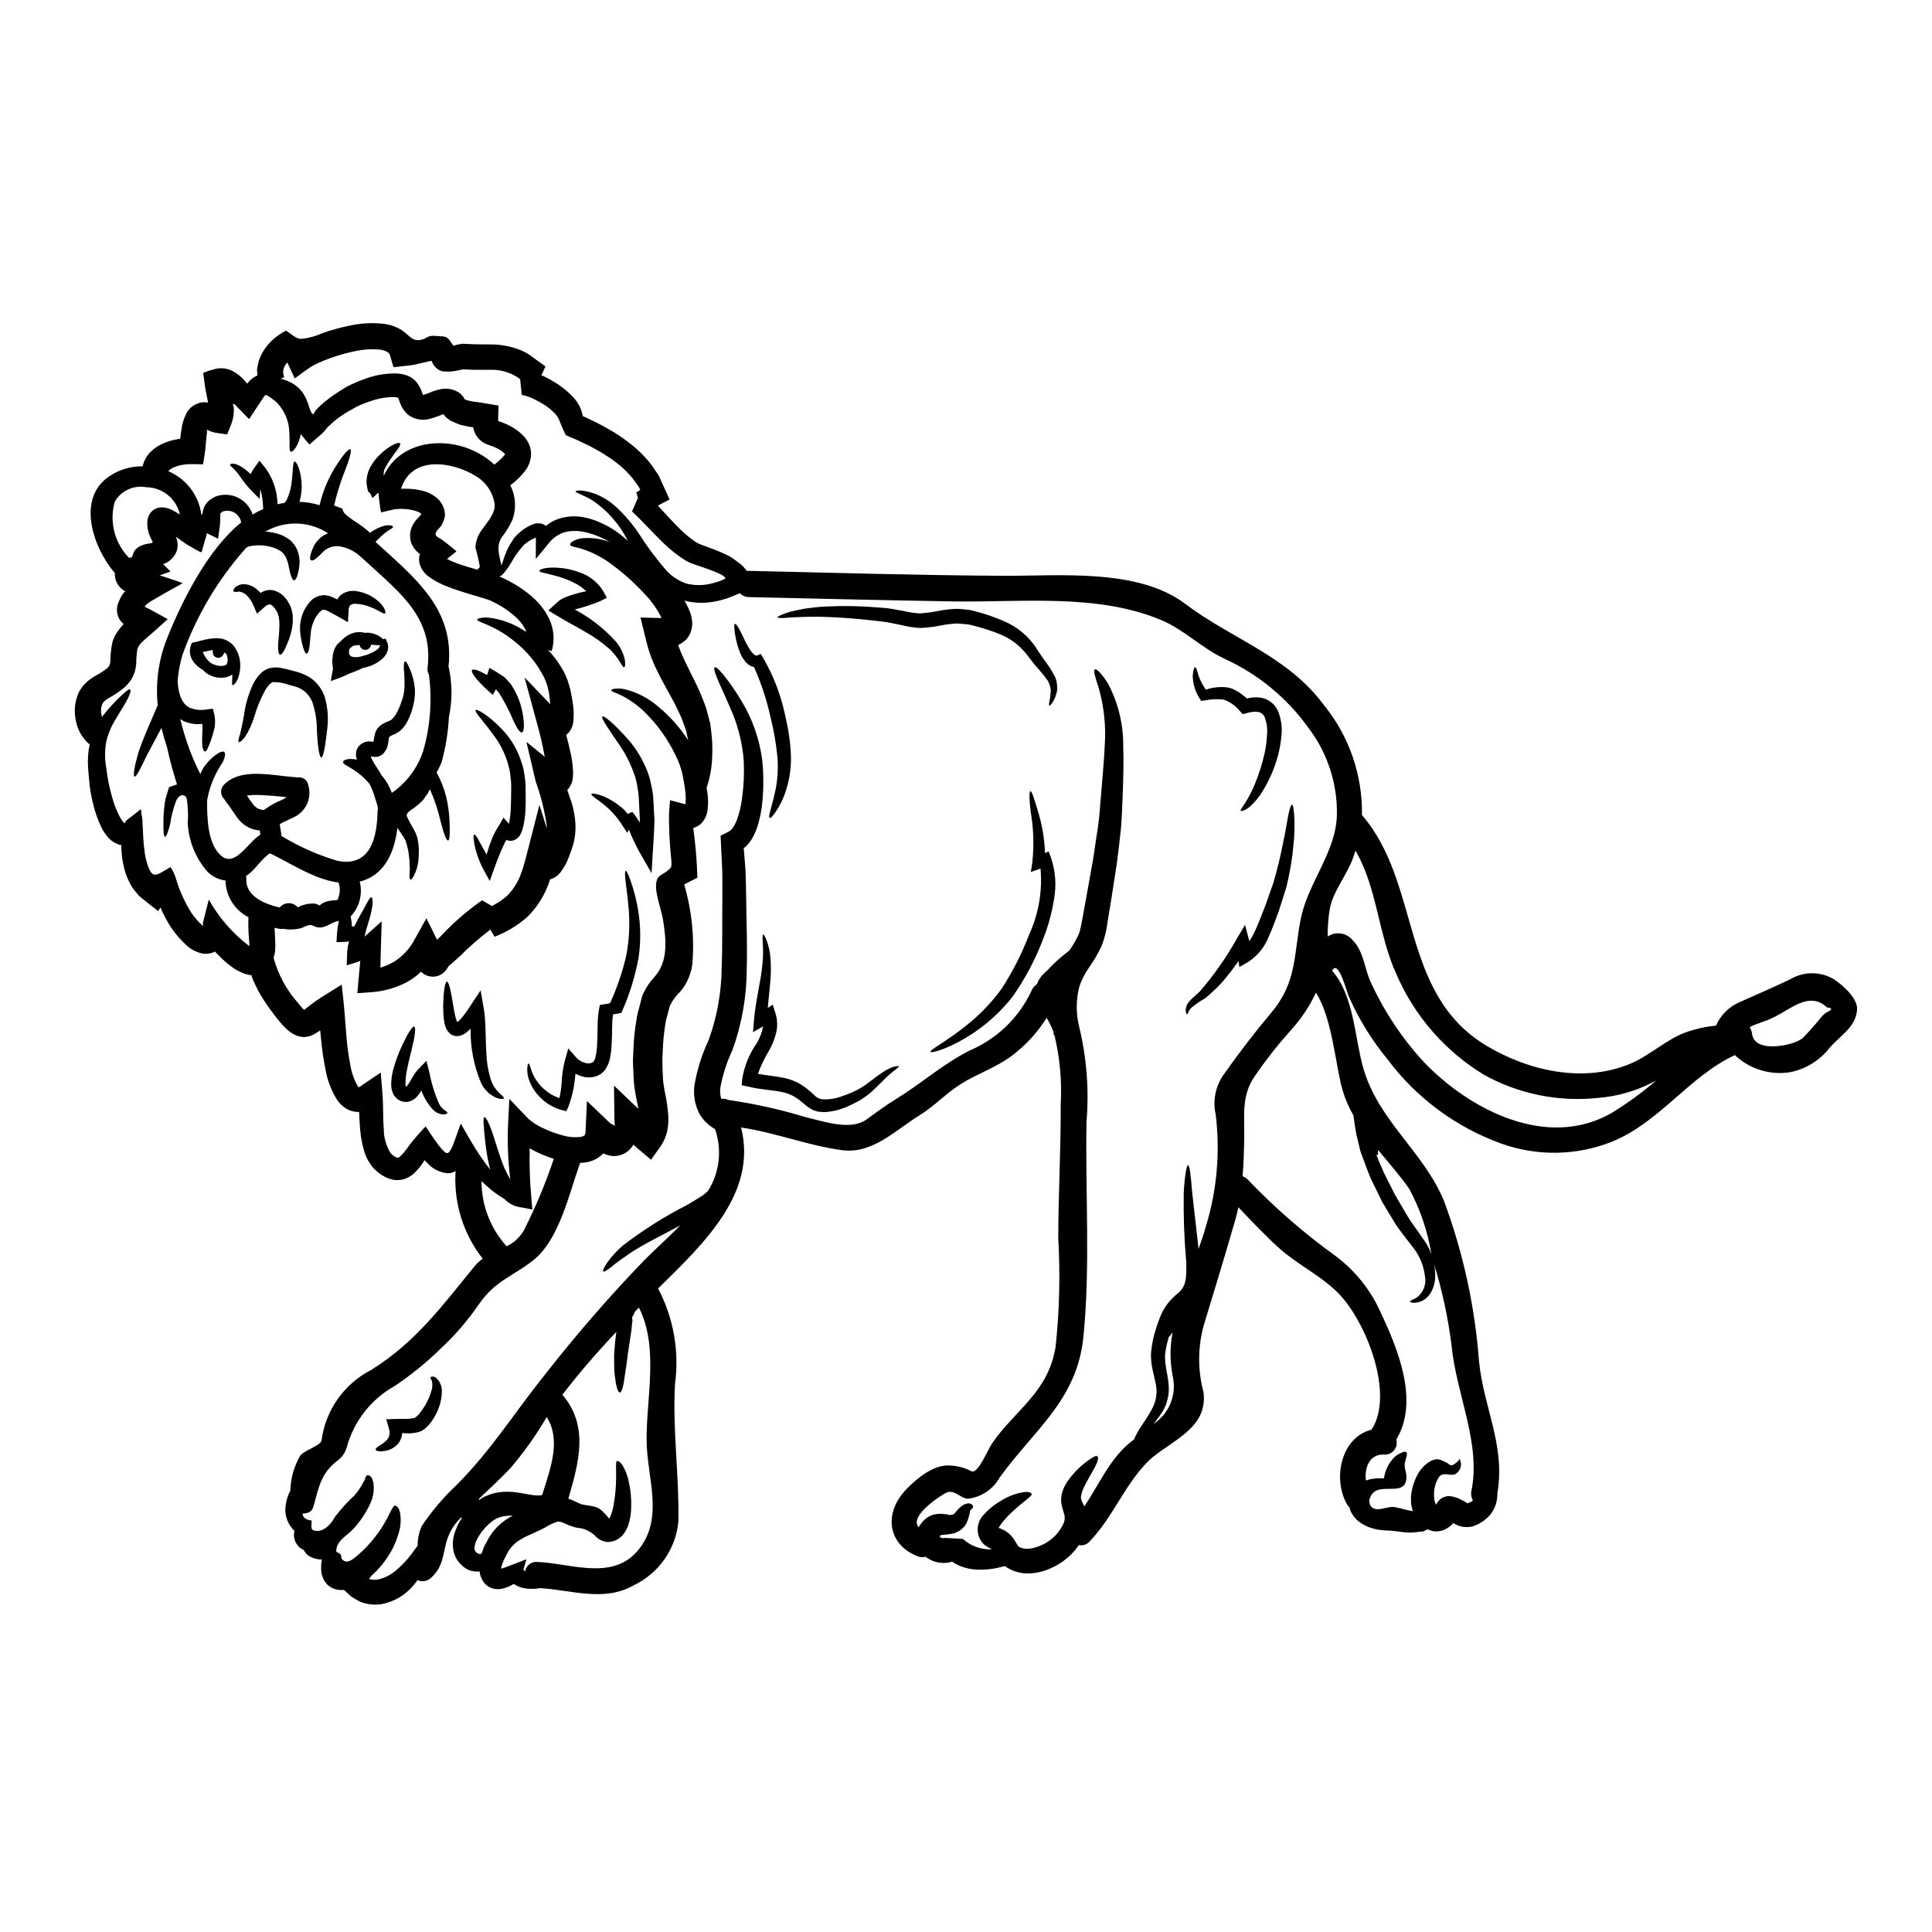 <?xml version="1.0" encoding="UTF-8"?>
<!-- Uploaded to: ICON Repo, www.iconrepo.com, Generator: ICON Repo Mixer Tools -->
<svg fill="#000000" width="800px" height="800px" version="1.1" viewBox="144 144 512 512" xmlns="http://www.w3.org/2000/svg">
 <g>
  <path d="m630.04 403.54c2.188 1.43 6.359 5.023 6.106 8.086-0.395 4.562-4.215 6.637-7.164 9.906-2.578 3.394-6.305 5.738-10.48 6.59-5.352 0.891-10.809-0.777-14.746-4.508-12.047 5.598-19.879 17.711-32.391 22.875v0.004c-9.449 3.805-19.969 4-29.555 0.551-12-4.34-22.469-12.098-30.105-22.324-4.172-5.062-7.633-10.676-10.277-16.68-0.508-1.125-2.754-10.016-4.402-6.793 5.781 6.519 5.969 17.738 8.227 25.688 3.984 14.051 15.781 22 21.328 35.105h0.004c5.141 13.766 8.301 28.191 9.379 42.848 1.336 12.648 7.004 22.043 4.856 34.883v0.301-0.004c-0.016 1.762-0.566 3.481-1.574 4.926-0.309 0.402-0.641 0.785-0.992 1.156-0.434 0.383-0.887 0.742-1.355 1.082-0.418 0.25-0.645 0.371-0.969 0.574-0.527 0.27-1.074 0.504-1.637 0.691-0.754 0.184-1.531 0.238-2.305 0.16-0.703-0.078-1.391-0.281-2.027-0.598-0.348-0.16-0.621-0.305-0.855-0.418h0.004c-0.074 0.074-0.145 0.152-0.207 0.234-0.27 0.293-0.574 0.559-0.902 0.785-0.383 0.305-0.809 0.555-1.262 0.738-1.035 0.453-2.191 0.559-3.293 0.297-0.406-0.117-0.805-0.27-1.184-0.457-0.102 0.086-0.211 0.172-0.32 0.25-0.543 0.34-1.184 0.488-1.82 0.418-0.07 0.016-0.141 0.039-0.207 0.066-1.668 0.25-3.363 0.227-5.023-0.066-0.711-0.07-1.426-0.16-2.164-0.254l-0.922-0.043c-0.395-0.023-0.758-0.023-1.242-0.07-0.484-0.047-0.922-0.113-1.406-0.16v-0.004c-0.633-0.113-1.258-0.273-1.867-0.484-0.289-0.082-0.574-0.184-0.852-0.301l-0.551-0.277-0.531-0.277-0.277-0.16-0.227-0.117-0.184-0.137-0.207-0.137h-0.004c-0.926-0.629-1.688-1.465-2.238-2.441-0.281-0.484-0.477-1.02-0.574-1.574-0.285-0.266-0.531-0.566-0.734-0.898-3.848-6.981-1.363-17.734 6.543-19.68 6.219-9.375-1.477-28.734-8.688-36.074-4.723-4.836-10.824-7.582-15.805-12.07-3.754-3.367-7.254-7.141-10.781-10.805-0.25 1.129-0.504 2.258-0.828 3.363-2.676 9.367-5.559 18.719-8.375 28.023-1.559 5.738-1.578 11.785-0.051 17.531 0.246 1.605 0.129 3.242-0.344 4.793-1.727 6.266-10.434 9.629-14.488 13.777-6.152 6.266-9.145 14.625-15.32 21.055-0.707 0.812-1.797 1.191-2.856 0.992-0.566 0.805-1.188 1.566-1.867 2.277-1.945 1.961-4.309 3.461-6.91 4.379-1.75 0.629-3.606 0.914-5.461 0.828-1.957-0.145-3.84-0.816-5.449-1.949-0.039 0.027-0.086 0.043-0.137 0.051-2.199 0.648-4.481 0.957-6.773 0.918-1.551-0.012-3.086-0.301-4.539-0.848-0.871-0.328-1.699-0.762-2.465-1.293-0.594 0.203-1.211 0.32-1.84 0.348-1.875 0.09-3.723-0.492-5.207-1.637-0.684 0.211-1.418 0.172-2.074-0.117-8.176-3.203-9.027-11.684-2.856-17.926 2.809-2.856 7.231-6.543 11.633-6.125v0.004c1.898 0.098 3.758 0.605 5.438 1.496 1.793 0.855 4.234-5.574 5.641-7.582 6.266-8.914 14.676-13.312 16.68-25.293h0.004c1.031-9.578 1.27-19.227 0.711-28.844 0.023-11.809 0.715-23.566 0.645-35.359 0.359-6.215-0.199-12.449-1.656-18.5l-0.16 0.023c-0.047-0.281-0.07-0.602-0.113-0.902h-0.004c-0.477-1.281-1.082-2.516-1.797-3.684-2.375 3.809-5.422 7.152-8.988 9.871-4.328 3.316-9.445 4.91-13.98 7.809-3.801 2.441-6.84 5.758-10.691 8.133-6.297 3.867-12.438 10.297-20.469 9.262-9.008-1.18-17.855-4.723-26.84-6.016 4.328 17.164-9.445 30.363-22 42.668h0.004c4.094 7.75 5.66 16.586 4.488 25.27-0.688 12.324 1.129 24.188 0.902 36.445-0.691 7.352-5.211 13.797-11.887 16.953-7.902 4.492-16.531 1.18-24.879 0.734v0.004c-0.805 0.148-1.625 0.207-2.445 0.184-0.996-0.016-1.98-0.188-2.922-0.508-0.527-0.207-1.031-0.473-1.5-0.785-0.414 0.23-0.852 0.461-1.359 0.691-0.664 0.285-1.359 0.496-2.074 0.621-1.184 0.195-2.394-0.051-3.41-0.691-0.277-0.203-0.551-0.438-0.789-0.668-0.184-0.25-0.395-0.504-0.574-0.758l0.004-0.004c-0.258-0.457-0.477-0.934-0.648-1.43-0.094-0.355-0.172-0.715-0.227-1.082-0.934 0.098-1.875-0.02-2.754-0.34-0.812-0.344-1.539-0.848-2.144-1.484l-0.484-0.508-0.113-0.113c-0.023-0.047-0.141-0.23-0.141-0.23l-0.004-0.004c-0.047-0.07-0.102-0.141-0.156-0.203-0.238-0.305-0.43-0.637-0.578-0.992-0.441-0.953-0.68-1.988-0.691-3.039-0.035-0.949 0.074-1.898 0.324-2.816 0.453-1.586 1.152-3.094 2.07-4.465-0.066-0.047-0.16-0.09-0.227-0.137-0.324 0.371-0.691 0.711-0.992 1.082-4.836 5.691-2.117 10.504-6.91 14.906l-0.004-0.004c-0.953 0.945-2.394 1.203-3.617 0.648-0.367 0.52-0.762 1.016-1.18 1.496-2.078 2.453-4.914 4.148-8.062 4.812-1.992 0.379-4.055 0.18-5.941-0.574-0.836-0.395-1.637-0.859-2.398-1.383-0.645-0.555-1.242-1.129-1.824-1.68l-0.09-0.07h0.004c-0.562 0.051-1.125 0.035-1.684-0.047-0.699-0.121-1.367-0.379-1.969-0.762-0.305-0.211-0.598-0.441-0.871-0.688-0.207-0.254-0.414-0.531-0.598-0.789-0.531-0.84-0.848-1.797-0.922-2.785-0.059-1-0.004-2.008 0.16-2.996-0.23-0.023-0.441 0-0.668-0.023-0.953-0.09-1.875-0.391-2.695-0.879-0.242-0.152-0.465-0.328-0.672-0.527-0.195-0.227-0.379-0.465-0.551-0.715l-0.137-0.344c-0.086-0.023-0.172-0.055-0.254-0.094-0.391-0.219-0.762-0.473-1.105-0.758-0.355-0.387-0.66-0.824-0.898-1.293-0.188-0.418-0.309-0.859-0.367-1.309-0.062-0.359-0.062-0.727 0-1.086 0-0.184 0.066-0.371 0.09-0.578-0.523-0.48-0.973-1.039-1.332-1.656-0.871-1.461-1.23-3.172-1.016-4.859 0.148-1.445 0.578-2.848 1.266-4.125 0.074-3.223 0.953-6.375 2.559-9.168 1.059-1.574 5.387-2.648 5.711-4.125 1.047-8.004 5.953-14.984 13.129-18.68 11.809-7.328 18.938-17.117 27.551-27.648h0.004c0.59-0.699 1.27-1.32 2.027-1.84-5.023-6.406-7.59-14.398-7.234-22.531 0.004-0.238 0.035-0.477 0.094-0.711-0.652 0.383-1.391 0.59-2.144 0.598-2.035-0.18-3.926-1.117-5.301-2.625l-0.504-0.508-0.281-0.301c-0.16 0.023-0.301 0.395-0.414 0.551l-0.137 0.207 0.004 0.004c-0.105 0.168-0.219 0.332-0.348 0.484-0.441 0.609-0.926 1.188-1.453 1.727-0.312 0.332-0.652 0.637-1.012 0.922-0.453 0.328-0.941 0.613-1.449 0.848-1.117 0.473-2.348 0.617-3.543 0.418-1.043-0.219-2.031-0.629-2.93-1.199-0.801-0.512-1.543-1.113-2.207-1.797-1.262-1.41-2.168-3.102-2.648-4.93-0.465-1.617-0.773-3.277-0.926-4.953-0.18-1.703-0.25-3.434-0.324-5.117-0.066 0-0.137 0.023-0.203 0.023v0.004c-1.137 0-2.254-0.312-3.227-0.902-0.492-0.301-0.949-0.656-1.359-1.059-0.344-0.359-0.664-0.738-0.969-1.129-1.574-2.488-2.644-5.258-3.148-8.156-0.535-2.672-0.926-5.371-1.18-8.086-0.07-0.688-0.137-1.359-0.207-2.051v-0.203h-0.004c-0.164 0.059-0.32 0.145-0.461 0.25-0.25 0.184-0.508 0.324-0.758 0.484-0.969 0.641-2.106 0.988-3.269 0.992-1.184-0.078-2.32-0.496-3.273-1.199l-0.715-0.508-0.527-0.48c-0.371-0.348-0.715-0.691-0.922-0.926-0.484-0.527-0.922-1.059-1.34-1.574-0.852-1.039-1.609-2.121-2.418-3.203-0.809-1.082-1.523-2.328-2.281-3.504-0.734-1.242-1.312-2.648-1.969-3.984-0.113-0.324-0.207-0.668-0.301-0.992h0.004c-0.699-0.078-1.387-0.242-2.051-0.484-0.672-0.273-1.332-0.59-1.969-0.941l-0.715-0.461c-0.207-0.137-0.395-0.277-0.551-0.395-0.699-0.508-1.367-1.055-2.008-1.637-0.598-0.551-1.18-1.105-1.727-1.68l-0.641-0.668-0.004-0.004c-0.387 0.195-0.801 0.34-1.223 0.438-0.645 0.156-1.312 0.188-1.969 0.094-1.566-0.297-3.023-1.016-4.215-2.074-1.629-1.457-3.07-3.113-4.285-4.926-1.062-1.656-1.984-3.398-2.758-5.207-0.207 0.324-0.438 0.645-0.621 0.922-1.219-0.898-2.719-2.141-4.031-3.18l-0.969-0.789-0.898-1.062-0.645-0.789h0.004c-0.191-0.215-0.355-0.453-0.484-0.711-1.09-1.832-1.84-3.848-2.215-5.945-0.211-0.906-0.348-1.824-0.414-2.754-0.07-0.738-0.141-1.75-0.141-1.891v-0.023c0-0.16 0.141-0.598-0.137-0.371l-0.09 0.004s-0.113-0.023 0 0.023c0.184 0.047-0.137-0.023-0.23-0.047l-0.395-0.176c-0.867-0.316-1.652-0.82-2.305-1.477-0.879-0.914-1.602-1.961-2.144-3.109-0.848-1.785-1.52-3.652-2.004-5.574-0.438-1.684-0.773-3.391-1.012-5.113-0.207-1.824-0.301-3.09-0.418-4.609-0.191-2.289-0.047-4.598 0.438-6.844l-0.18 0.203v0.004c-1.867-1.633-3.117-3.856-3.543-6.297-0.504-2.269-0.316-4.637 0.539-6.801 0.211-0.602 0.516-1.168 0.898-1.68l0.574-0.789 0.621-0.621c0.391-0.406 0.82-0.77 1.293-1.082 0.375-0.281 0.77-0.547 1.18-0.785 1.164-0.609 2.266-1.324 3.293-2.141 0.496-0.484 0.762-1.152 0.742-1.844 0.027-1.695 0.219-3.387 0.574-5.047 0.309-1.035 0.801-2.012 1.453-2.879 0.301-0.395 0.598-0.852 0.922-1.219l0.414-0.438 0.117-0.113 0.09-0.043c0-0.023-0.023-0.047-0.047-0.07l-0.113-0.09c-0.711-0.613-1.227-1.422-1.477-2.328-0.219-0.805-0.234-1.652-0.043-2.465 0.121-0.496 0.301-0.977 0.527-1.43 0.301-0.707 0.699-1.371 1.184-1.969 0.137-0.23 0.16-0.207 0.184-0.23 0.062-0.051 0.133-0.09 0.207-0.117 0.156-0.066 0-0.066-0.047-0.09-0.02-0.016-0.043-0.027-0.07-0.023l0.07 0.066-0.344-0.168c-0.238-0.148-0.461-0.32-0.672-0.508l-0.09-0.07-0.301-0.348-0.047-0.043-0.074-0.113-0.18-0.191c-0.047-0.094-0.07-0.094-0.254-0.395h-0.004c-0.309-0.484-0.531-1.016-0.668-1.574-0.07-0.324-0.109-0.656-0.113-0.988-0.004-0.125 0.004-0.25 0.023-0.371-5.644-6.574-9.926-18.871-2.398-25.012 2.769-2.195 6.215-3.367 9.746-3.32 0.324-1.434 1.043-2.754 2.074-3.801 1.07-1.051 2.34-1.871 3.731-2.418 1.156-0.469 2.363-0.801 3.594-0.992 0.371-0.066 0.508-0.066 0.551-0.09 0.043-0.023 0.117-0.898 0.117-0.898 0.09-0.715 0.184-1.453 0.324-2.211l0.113-0.598h0.004c0.059-0.312 0.145-0.625 0.25-0.926 0.176-0.598 0.398-1.184 0.668-1.746 0.926-2.113 3.066-3.43 5.371-3.297 0.156 0.02 0.309 0.047 0.461 0.094l0.047-0.227c-0.305-1.453-0.555-2.812-0.789-4.125-0.16-1.18-0.305-2.363-0.465-3.543 0.465-0.16 0.926-0.344 1.387-0.504v-0.004c0.312-0.117 0.637-0.207 0.965-0.277l1.086-0.301c1.367-0.27 2.781-0.109 4.055 0.461 1.453 0.727 2.734 1.758 3.754 3.019 0.137 0.137 0.277 0.324 0.395 0.484 0.047-0.047 0.07-0.09 0.137-0.16 0.672-0.887 1.562-1.586 2.582-2.027-0.023-0.551-0.094-1.082-0.094-1.637v-0.004c0.129-0.82 0.309-1.637 0.531-2.438 0.27-0.73 0.594-1.438 0.969-2.117 1.477-2.445 3.629-4.414 6.195-5.668 1.18 0.688 2.398 2.027 3.801 2.188 1.992-0.164 3.941-0.672 5.758-1.5 2.566-0.918 5.199-1.633 7.875-2.141 2.797-0.559 5.664-0.676 8.496-0.348 1.715 0.211 3.359 0.801 4.816 1.73 2.094 1.43 2.785 3.227 5.484 2.363 1.082-0.367 1.242-0.852 2.602-0.922 0.758-0.023 1.543 0.094 2.277 0.137 0.516-0.039 1.027 0.074 1.477 0.32 0.852 0.484 1.496 2.141 1.891 2.141 0.301 0 0.508-0.203 0.852-0.25l1.129-0.207 0.574-0.043c0.16 0 0.645 0.043 0.645 0.043l0.668 0.023c1.773 0.137 3.731 0.07 5.781 0.117h0.004c2.258-0.016 4.504 0.328 6.656 1.012 1.121 0.371 2.199 0.848 3.227 1.426 0.969 0.621 1.867 1.316 2.754 1.969l1.969 1.43-1.082 2.328c0.188 0.066 0.371 0.145 0.551 0.23 1.391 0.66 2.731 1.422 4.008 2.277 1.32 0.891 2.539 1.918 3.641 3.066 1.41 1.395 2.367 3.176 2.754 5.117 0 0.023 0 0.07-0.023 0.09-0.023 0.02 0.043 0.047 0.066 0.07l0.832 0.371c0.598 0.25 1.18 0.574 1.797 0.852 1.18 0.598 2.394 1.152 3.543 1.844 2.316 1.246 4.516 2.707 6.566 4.356 2.066 1.613 3.918 3.488 5.508 5.574l1.105 1.633 0.551 0.789 0.004-0.004c0.102 0.148 0.195 0.301 0.273 0.461l0.301 0.691c0.855 1.867 1.684 3.707 2.512 5.512-1.059 0.527-2.094 1.082-3.109 1.633 2.004 2.121 3.824 4.191 5.644 5.992h-0.004c1.211 1.215 2.523 2.324 3.918 3.32 0.59 0.441 1.242 0.789 1.938 1.035 0.828 0.324 1.656 0.621 2.465 0.922v-0.004c1.773 0.633 3.504 1.379 5.184 2.238 1.18 0.754 2.301 1.594 3.359 2.508 0.371 0.438 0.738 0.875 1.105 1.289 0.137 0 0.277-0.023 0.438-0.023 22.512 0.508 45.039 1.18 67.57 1.312 14.562 0.07 35.59-2.047 48.074 7.394 12.484 9.445 27.109 13.742 36.824 26.883 6.684 8.219 10.25 18.535 10.07 29.125 15.742 18.223 9.883 47.297 33.035 61.16 11.172 6.66 25.711 9.977 38.18 4.699 5.16-2.188 9.445-6.402 14.648-8.293v0.004c2.574-0.91 5.25-1.504 7.969-1.773 1.195-2.75 3.387-4.945 6.129-6.152 4.562-2.051 9.055-3.965 13.59-6.152h0.004c3.57-2.106 8.008-2.086 11.562 0.047zm-1.969 8.73c1.574-0.668 1.613-1.129 0.066-1.312-4.582-4.328-9.488 0.395-14.168 2.691-2.328 1.152-4.516 1.574-6.297 2.559v0.004c0.227 0.32 0.398 0.68 0.508 1.059 0.066 0.254 0.113 0.531 0.16 0.789 0.668 5.297 11.414 2.949 13.43 0.992 1.613-1.574 3.019-3.293 4.492-5 0.48-0.699 1.09-1.301 1.797-1.77zm-45.164 18.074c-0.367 0.184-0.734 0.395-1.102 0.574-4.438 2.266-9.273 3.637-14.238 4.031-10.492 1.133-21.078-1.004-30.309-6.125-10.293-6.254-18.391-15.551-23.176-26.605-4.859-10.551-5.066-22.852-10.871-32.809-0.207 0.645-0.395 1.266-0.621 1.914-1.574 4.449-5.16 8.641-6.129 13.246-0.438 2.516-0.648 5.07-0.621 7.629 2.137-1.461 5.035-1.031 6.656 0.984 2.973 2.973 3.109 7.742 4.883 11.359 3.551 7.676 8.277 14.75 14.012 20.965 12.164 12.672 32.801 23.355 49.922 13.316h-0.004c4.082-2.519 7.961-5.356 11.598-8.48zm-48.629 111.39 0.07-0.07c-0.453-0.754-0.602-1.652-0.418-2.512 2.606-12.738-4.031-25.707-5.25-38.574-0.918-7.324-2.473-14.555-4.652-21.609 0.215 1 0.324 2.023 0.32 3.043 0.02 1.57-0.367 3.117-1.129 4.492-0.613 1.062-1.547 1.902-2.672 2.398-0.484 0.137-0.898 0.25-1.266 0.32v-0.004c-0.285 0.031-0.57 0.039-0.852 0.023-0.461-0.043-0.715-0.113-0.738-0.25-0.023-0.137 0.184-0.301 0.578-0.531 0.203-0.113 0.48-0.203 0.758-0.344 0.281-0.137 0.504-0.371 0.789-0.555 1.535-1.355 2.219-3.434 1.793-5.434-0.172-1.48-0.57-2.93-1.18-4.289-0.316-0.754-0.703-1.48-1.152-2.164-0.215-0.34-0.453-0.664-0.715-0.969-0.324-0.395-0.621-0.789-0.945-1.219-1.199-1.613-2.535-3.203-3.754-5.047-1.18-1.914-2.398-3.938-3.594-5.969-1.016-2.117-2.027-4.168-2.996-6.148-0.879-2.051-1.574-4.078-2.301-5.992-0.184-0.531-0.324-0.855-0.531-1.52-0.113-0.484-0.23-0.945-0.324-1.406-0.23-0.922-0.438-1.824-0.645-2.672-0.348-1.773-0.574-3.481-0.789-5v0.008c-0.02-0.055-0.027-0.109-0.023-0.164-1.25-2.16-2.234-4.465-2.922-6.863-1.844-6.5-2.695-19.008-7.004-25.645-1.734 3.699-4.027 7.113-6.797 10.117-3.379 3.777-6.512 7.773-9.375 11.953-3.684 5.207-2.715 10.629-2.832 16.531-0.066 3.41-0.16 6.75-0.438 10.043 0.512 0.188 0.977 0.484 1.355 0.875 7.148 7.469 14.965 14.27 23.352 20.309 5.254 3.941 9.395 9.18 12.02 15.203 4.516 9.586 10.117 23.359 4.012 33.383h-0.004c0.285 0.984 0.066 2.051-0.582 2.848-0.645 0.797-1.645 1.23-2.668 1.156-3.844-0.227-5.25 3.543-4.789 6.84v0.004c1.348-0.453 2.769-0.641 4.191-0.555 0.191-0.004 0.387 0.004 0.578 0.023 0.289-2.18 1.305-4.199 2.879-5.738 0.434-0.375 0.922-0.688 1.449-0.918 2.672-1.383 1.574 1.039 1.289 2.188-0.441 1.574 0.367 2.629 0.344 4.125-0.02 4.859-5.598 2.098-8.246 3.707-1.312 0.789-2.301 2.949-0.945 4.238 1.52 1.43 4.285-0.395 6.106 0 0.734 0.137 1.453 0.301 2.211 0.508h0.004c0.84 0.238 1.695 0.43 2.559 0.574-0.117-0.367-0.207-0.734-0.301-1.148-0.09-0.414-0.07-0.461-0.117-0.691-0.043-0.305-0.062-0.613-0.066-0.922-0.02-0.527-0.004-1.051 0.047-1.574 0.203-1.789 0.738-3.523 1.574-5.117 0.797-1.656 2.098-3.019 3.711-3.894 1.844-0.879 2.531-0.23 4.098 0.484 0.645 0.277 0.645 0.734 1.477 0.688 0.395-0.043 1.938-1.242 1.938-1.727 0.41 0.703 0.516 1.543 0.289 2.324-0.23 0.777-0.766 1.43-1.492 1.801-1.473 0.508-2.785-0.711-4.121 0.574-1.047 1.559-1.543 3.426-1.402 5.301 0 0.254 0.016 0.508 0.043 0.762 0.016 0.094 0.039 0.188 0.07 0.277 0.023 0.164 0.059 0.324 0.113 0.484 0.047 0.113 0.16 0.395 0.301 0.645 0.086-0.117 0.164-0.242 0.23-0.371l0.184-0.301 0.004 0.004c0.105-0.156 0.23-0.305 0.363-0.438 0.066-0.082 0.137-0.16 0.211-0.234 0.184-0.137 0.371-0.277 0.574-0.414v0.004c0.414-0.238 0.867-0.402 1.336-0.484 0.426-0.047 0.852-0.031 1.27 0.047 0.172 0.023 0.34 0.062 0.504 0.113 0.578 0.16 0.691 0.207 1.039 0.324l0.16 0.066 0.066 0.023c0.766 0.359 1.512 0.762 2.238 1.199l0.137 0.09c0.062-0.008 0.125-0.023 0.184-0.047 0.277-0.137 0.711-0.301 0.898-0.395 0.09-0.09 0.195-0.16 0.312-0.211zm-12.074-67.828c0.449 0.793 0.824 1.625 1.129 2.484-0.965-6.035-2.934-11.867-5.828-17.25-2.512-3.641-5.484-6.984-8.293-10.391-0.02 0.461-0.043 0.922-0.043 1.34l-0.418-0.023c0.621 1.52 1.266 3.086 1.969 4.676 0.969 1.914 1.969 3.867 2.973 5.902 1.105 1.914 2.211 3.777 3.269 5.578 1.059 1.797 2.418 3.5 3.523 5.137 0.254 0.395 0.531 0.789 0.789 1.148h-0.004c0.34 0.445 0.652 0.914 0.934 1.398zm-23.91-113.92c0.16-8.234-2.434-16.285-7.375-22.871-5.691-8.02-13.391-14.398-22.328-18.5-5.969-2.754-10.848-7.766-16.723-10.234-16.977-7.211-37.363-4.699-55.355-5-17.992-0.301-36.055-0.734-54.07-1.148-0.891-0.004-1.742-0.371-2.359-1.016l-0.141 0.047c-1.18 0.461-2.465 1.059-3.5 1.383-0.789 0.207-1.574 0.484-2.363 0.621-2.867 0.676-5.856 0.645-8.707-0.09 0.387 0.637 0.742 1.293 1.059 1.969 0.207 0.438 0.371 0.945 0.551 1.406 0.176 0.566 0.305 1.141 0.395 1.727 0.277 1.852-0.262 3.734-1.477 5.16-0.637 0.621-1.379 1.129-2.188 1.496 1.66 4.769 4.699 9.516 6.613 14.539 0.25 0.711 0.531 1.406 0.789 2.094 0.184 0.715 0.395 1.453 0.574 2.164 0.18 0.711 0.371 1.406 0.555 2.098 0.09 0.711 0.18 1.43 0.25 2.141v0.004c0.172 1.273 0.266 2.559 0.273 3.848 0.047 1.105-0.023 2.418-0.066 3.543-0.145 2.519-0.629 5.008-1.441 7.398 0 0.102 0.016 0.203 0.047 0.301 0.398 1.996 0.445 4.047 0.137 6.055-0.156 0.789-0.461 1.539-0.902 2.215-0.59 0.945-1.492 1.656-2.555 2.004-0.094 0.012-0.188 0.035-0.273 0.07 0.613 4.375 0.984 8.781 1.102 13.195l-3.5 1.773v0.004c2.016 6.832 2.75 13.977 2.164 21.078l-0.25 1.477c-0.184 0.668-0.441 1.43-0.691 2.117h-0.004c-0.52 1.312-1.25 2.535-2.164 3.617-1.168 1.113-2.133 2.422-2.856 3.867l-0.09 0.395-0.207 0.734-0.395 1.52h-0.004c-0.289 0.949-0.488 1.922-0.602 2.906-0.281 1.871-0.465 3.754-0.551 5.644l-0.137 2.996c-0.023 0.988 0.066 1.969 0.066 2.926 0.07 0.992 0.047 1.891 0.16 2.973 0.094 0.832 0.23 1.656 0.418 2.672v-0.004c0.484 2.184 0.801 4.402 0.945 6.637 0.059 1.344-0.055 2.691-0.348 4.008-0.352 1.477-0.992 2.871-1.887 4.102l-2.363 3.293-2.883-2.445c-0.598-0.504-1.219-1.012-1.77-1.543-0.406 0.668-0.918 1.258-1.52 1.754-1.16 0.914-2.625 1.359-4.102 1.242-0.812-0.086-1.602-0.32-2.324-0.691-1.27 1.293-2.93 2.137-4.723 2.394-0.484 0.074-0.969 0.113-1.453 0.117-2.973 8.266-5.531 20.363-12.461 25.848-5.414 4.262-9.93 5.273-14.332 11.562-2.988 4.383-6.465 8.41-10.363 12.004-3.68 3.594-7.684 6.84-11.957 9.699-6.269 3.488-10.867 9.359-12.742 16.285-0.398 1.43-1.277 2.68-2.488 3.539-4.305 3.316-4.883 6.887-6.297 11.977-0.461 1.68-1.359 1.891-2.902 2.051-0.047 1.18 1.359 1.797 2.363 1.797 0.09 1.473-0.531 2.555 1.105 2.754 2.398 0.301 4.215-2.074 5.207-3.844v0.004c1.551-2.027 3.277-3.918 5.16-5.644 0.902-1.066 1.672-2.234 2.305-3.481 0.113-0.207 0.227-0.395 0.324-0.551h-0.004c0.051-0.211 0.113-0.418 0.188-0.621 0.16-0.348 0.348-0.555 0.551-0.602 0.289-0.031 0.578 0.094 0.758 0.32 0.16 0.145 0.301 0.309 0.418 0.484 0.133 0.324 0.246 0.656 0.344 0.992 0.324 1.984 0.027 4.023-0.852 5.832-1.145 2.453-2.668 4.711-4.516 6.691-1.66 1.793-4.676 3.148-4.426 6.129-0.023-0.348 1.082 0.461 1.129 0.527 0.277 0.281 0.066 0.902 0.348 1.223 1.266 1.574 2.902 0.09 4.031-0.855 0.961-0.801 1.867-1.66 2.719-2.578 1.477-1.59 2.812-3.312 3.984-5.141 0.77-1.242 1.469-2.523 2.098-3.844 0.504-0.945 0.828-1.75 1.312-1.703 0.418 0.023 0.969 0.508 1.266 1.844v-0.004c0.32 1.848 0.184 3.746-0.391 5.531-0.746 2.578-1.945 5.004-3.543 7.164-0.926 1.293-1.98 2.488-3.148 3.57-0.137 0.137-0.301 0.277-0.438 0.395-0.25 0.324-0.484 0.621-0.734 0.922l-0.004-0.004c0.801 0.23 1.645 0.277 2.465 0.137 1.855-0.434 3.57-1.34 4.977-2.625 1.367-1.18 2.613-2.5 3.711-3.934 0.527-0.621 0.852-1.223 1.285-1.75 0.16-0.23 0.324-0.438 0.484-0.645v-0.004c-0.008-1.785 0.363-3.551 1.082-5.184 2.637-3.945 5.715-7.578 9.172-10.828 9.238-9.215 15.664-19.625 23.82-29.742 8.152-10.406 16.832-20.391 26.008-29.91 3.019-3.016 6.402-6.059 9.535-9.215-5.41 2.906-10.234 5.254-13.59 7.535-1.969 1.406-3.66 2.535-4.766 3.543-1.152 0.898-1.891 1.312-2.074 1.125-0.184-0.184 0.137-0.945 0.945-2.164l-0.004-0.004c1.211-1.73 2.633-3.305 4.242-4.676 5.367-4.137 11.113-7.762 17.16-10.828 0.855-0.484 1.613-0.988 2.422-1.473l1.18-0.734c0.359-0.227 0.707-0.477 1.039-0.742 0.309-0.266 0.598-0.547 0.871-0.848 3.008-4.871 3.66-10.84 1.777-16.246-1.691-0.945-3.106-2.316-4.102-3.981-1.273-2.426-1.734-5.199-1.316-7.906 0.719-4.047 1.965-7.981 3.715-11.699 2.227-6.125 3.394-12.582 3.453-19.098 0.25-6.266 0.113-12.301 0.18-17.922-0.023-2.754 0.047-5.438-0.023-7.969-0.156-3.18-0.305-6.238-0.438-9.172l1.453-0.734 0.734-0.395 0.184-0.117c0.07-0.043 0 0.07 0.16-0.113l0.09-0.09c0.23-0.094 0.418-0.461 0.645-0.691l0.008-0.004c0.461-0.707 0.84-1.465 1.129-2.258 0.609-1.746 1.035-3.555 1.27-5.391 0.473-3.356 0.625-6.75 0.461-10.137-0.383-4.91-1.629-9.715-3.688-14.191-1.523-3.57-2.754-6.106-3.434-7.809-0.676-1.703-0.832-2.555-0.555-2.715 0.277-0.16 0.945 0.395 2.141 1.793h0.004c1.82 2.266 3.477 4.66 4.957 7.164 2.84 4.68 4.691 9.895 5.434 15.32 0.414 3.727 0.445 7.488 0.09 11.219-0.184 2.246-0.617 4.461-1.285 6.613-0.406 1.273-0.961 2.496-1.664 3.637-0.449 0.68-0.977 1.309-1.574 1.867l-0.227 0.184h-0.07v0.023h-0.023c-0.004 0.02-0.012 0.035-0.023 0.047l-0.09 0.043c0 0.07 0.023 0.184 0.023 0.207 0.047 0.508 0.09 1.039 0.137 1.574 0.09 1.266 0.184 2.559 0.301 3.894 0.137 2.648 0.137 5.344 0.207 8.156 0.043 5.555 0.324 11.562 0.137 18.176-0.012 7.312-1.285 14.566-3.754 21.449-1.488 3.156-2.574 6.492-3.227 9.926-0.152 1.035-0.07 2.09 0.23 3.09 0.629-0.117 1.277-0.023 1.844 0.273 6.973 1 13.855 2.535 20.598 4.586 4.445 1.012 11.727 3.66 15.965 0.641 2.648-1.891 5.227-3.82 7.988-5.512 6.82-4.191 12.258-9.172 19.469-12.832v0.004c7.148-3.039 12.934-8.598 16.262-15.617 0.281-0.797 0.812-1.477 1.52-1.938 0.191-0.559 0.457-1.086 0.789-1.574 0.602-0.828 1.316-1.574 2.121-2.211 0.367-0.414 0.734-0.832 1.125-1.219v-0.004c1.441-1.395 2.965-2.699 4.562-3.914 0.863-1.223 1.625-2.508 2.281-3.852l0.438-1.059c0.113-0.348 0.16-0.734 0.25-1.105 0.184-0.621 0.348-1.68 0.531-2.602 0.324-1.891 0.668-3.707 0.992-5.484 0.621-3.523 1.219-6.863 1.793-10.02 0.484-3.148 0.922-6.129 1.34-8.914s0.504-5.461 0.758-7.945c0.395-5.023 0.852-9.562 0.988-13.227h0.004c0.375-5.207-0.172-10.441-1.609-15.457-1.039-3.086-1.43-4.562-0.992-4.836 0.371-0.227 1.574 0.758 3.481 3.754h-0.004c2.691 5.09 4.078 10.77 4.031 16.531 0.07 1.969 0.09 4.102 0.047 6.359-0.043 2.258-0.094 4.516-0.207 7.164-0.137 2.578-0.184 5.367-0.438 8.293-0.324 2.902-0.645 6.012-1.082 9.238-0.508 3.199-1.035 6.586-1.574 10.16-0.301 1.75-0.574 3.543-0.898 5.41-0.25 2.211-0.793 4.383-1.613 6.449-0.949 2.023-2.082 3.949-3.383 5.762-1.043 1.508-1.871 3.152-2.469 4.883-0.875 3.356-0.93 6.871-0.164 10.254 2.074 8.359 2.766 17 2.051 25.582-0.348 18.82 1.059 38.355-0.828 57.07-1.684 16.746-13.039 24.559-22.207 37.273l0.004 0.004c-1.75 3.113-4.887 5.195-8.434 5.598-1.91-0.113-3.5-2.465-5.574-1.68-0.668 0.254-10.234 6.082-7.438 9.262l0.02-0.09-0.004-0.004c0.039-0.043 0.07-0.09 0.098-0.141l0.113-0.18 0.25-0.348 0.508-0.668c0.395-0.492 0.871-0.914 1.406-1.246 0.52-0.34 1.098-0.59 1.703-0.734 0.887-0.203 1.801-0.242 2.699-0.113 0.598 0.066 1.219 0.113 1.152 0.203 0.043 0 0.066 0.07 0.16 0.07l0.395-0.07 0.461-0.066 0.23-0.023c0.289-0.25 0.555-0.527 0.789-0.832 0.547-0.719 1.227-1.328 2.004-1.793 0.398-0.184 0.828-0.301 1.266-0.348 0.215 0.027 0.426 0.09 0.621 0.188 0.324 0.16 0.504 0.344 0.551 0.574 0.047 0.23-0.066 0.461-0.348 0.734-0.09 0.137-0.324 0.254-0.438 0.395h0.004c-0.035 0.137-0.051 0.273-0.047 0.414-0.09 0.395-0.16 0.758-0.395 1.574-0.145 0.48-0.324 0.949-0.531 1.402-0.379 0.715-0.918 1.332-1.574 1.801l-0.301 0.203-0.066 0.047c-0.07 0.047-0.301 0.16-0.301 0.16l-0.094 0.023-0.367 0.184-0.348 0.18c-0.184 0.047-0.461 0.117-0.691 0.16l0.004 0.008c-0.754 0.145-1.516 0.246-2.281 0.297-0.336-0.023-0.672 0.047-0.969 0.211-0.047 0.07 0.023 0.094 0 0.16-0.012 0.074-0.035 0.145-0.07 0.211 0.074 0.098 0.18 0.164 0.301 0.184 0.223 0.102 0.469 0.148 0.715 0.137 0.117-0.012 0.234-0.035 0.348-0.07l4.742 0.254v0.004c2.086 1.906 4.848 2.898 7.672 2.754-0.688-0.34-1.348-0.734-1.969-1.18-1.102-1.016-1.742-2.434-1.781-3.93-0.039-1.496 0.527-2.945 1.574-4.019 0.531-0.625 1.117-1.203 1.75-1.727 1.039-0.879 2.164-1.652 3.363-2.305 1.656-0.984 3.484-1.652 5.391-1.965 1.496-0.23 2.188 0.18 2.234 0.527 0.047 0.348-0.645 0.789-1.453 1.523-0.898 0.711-2.258 1.77-3.801 3.246-0.828 0.762-1.602 1.578-2.324 2.441-0.359 0.438-0.691 0.898-0.988 1.379-0.07 0.102-0.133 0.211-0.188 0.324 0.594 0.219 1.172 0.484 1.73 0.785 0.301 0.207 0.598 0.418 0.898 0.645l0.066 0.047 0.324 0.301 0.047 0.066 0.113 0.117 0.207 0.227v0.004c0.168 0.172 0.324 0.359 0.461 0.555l0.574 0.875 0.715 1.152c0.09 0.184 0.16 0.203 0.207 0.227l0.004 0.004c0.602 0.336 1.277 0.523 1.969 0.555 0.996 0 1.988-0.18 2.922-0.531 3.184-1.035 5.769-3.394 7.086-6.473 0.164-0.527 0.223-1.086 0.16-1.637-0.047-0.301-0.07-0.371-0.09-0.461-0.027-0.168-0.078-0.328-0.141-0.484-0.113-0.414-0.301-0.922-0.438-1.496-0.367-1.324-0.344-2.723 0.07-4.035 0.16-0.414 0.25-0.734 0.461-1.18 0.207-0.445 0.527-0.969 0.789-1.43h-0.004c1.477-2.137 3.297-4.012 5.391-5.547 1.406-1.039 2.281-1.523 2.648-1.242 0.367 0.281 0.141 1.312-0.664 2.879-0.809 1.566-2.234 3.731-3.227 6.059-0.066 0.23-0.137 0.465-0.227 0.691-0.09 0.227-0.16 0.758-0.254 1.152l-0.004-0.004c0.004 0.375 0.09 0.746 0.254 1.082 0.16 0.348 0.324 0.711 0.484 1.059 0.043 0.09 0.09 0.207 0.16 0.348 3.844-5.668 6.59-12.203 11.77-16.609 0.461-0.395 0.945-0.789 1.453-1.18v-0.004c0.164-0.449 0.363-0.891 0.598-1.309 0.922-1.914 2.906-4.215 4.352-7.164h0.004c0.176-0.375 0.332-0.758 0.461-1.152l0.113-0.301 0.047-0.137c0-0.023 0.156-0.734 0.156-0.734l0.004-0.004c0.188-0.852 0.242-1.73 0.16-2.606-0.137-1.844-0.898-3.938-1.285-6.496-0.094-0.668-0.117-1.363-0.16-2.051s0.09-1.43 0.16-2.164v0.004c0.164-1.316 0.426-2.621 0.785-3.898 0.363-1.336 0.801-2.648 1.312-3.934 0.531-1.488 1.293-2.879 2.258-4.125l0.043-0.07v-0.004c0.832-0.961 1.742-1.855 2.723-2.668 0.676-0.562 1.207-1.281 1.543-2.098 0.141-0.422 0.258-0.852 0.344-1.289 0.102-0.508 0.156-1.027 0.164-1.543 0.07-0.855 0.023-2.027 0.023-3.109-0.547-6.16-0.77-12.344-0.672-18.523 0.277-4.606 0.758-7.277 1.152-7.277 0.395 0 0.734 2.695 1.082 7.211 0.438 3.82 1.012 8.98 1.703 14.996 0.734-2.074 1.43-4.102 1.969-6.082h0.004c2.906-9.566 3.777-19.633 2.559-29.555-0.84-3.727-0.023-7.637 2.234-10.715 4.078-5.758 7.992-10.895 12.531-16.289 6.953-8.246 5.848-15.594 7.898-25.363 2.035-9.258 9.289-17.453 9.449-26.973zm-48.629 161.38v0.004c4.098-2.66 6.152-7.555 5.184-12.34-0.824-3.902-0.863-7.926-0.113-11.84-0.082 0.078-0.168 0.156-0.258 0.227-0.184 0.348-0.434 0.652-0.734 0.898 0 0.023-0.023 0.047-0.023 0.07-0.355 1.16-0.633 2.344-0.832 3.543-0.043 0.508-0.113 1.016-0.16 1.523 0.023 0.527 0.047 1.035 0.07 1.574 0.23 2.141 0.898 4.398 0.945 6.793 0.035 1.168-0.121 2.336-0.461 3.457l-0.184 0.715-0.023 0.043-0.043 0.137v0.047l-0.047 0.09-0.094 0.184-0.16 0.348-0.004 0.004c-0.207 0.469-0.445 0.922-0.715 1.355-0.707 1.109-1.492 2.168-2.348 3.168zm-113.59-223.98c0.07-0.07 0.23-0.094 0.207-0.16l-0.207-0.254v-0.004c-0.301-0.32-0.66-0.578-1.059-0.758-1.461-0.68-2.961-1.273-4.492-1.777-0.855-0.277-1.727-0.574-2.606-0.898v0.004c-1.055-0.352-2.055-0.848-2.973-1.473-1.742-1.168-3.383-2.488-4.902-3.938-2.953-2.809-5.625-5.875-8.551-8.594l1.574-3.617-0.438-1.406 0.023-0.047 0.066-0.023c0.023-0.023 0.07-0.043 0.254-0.16l0.461-0.301 0.004 0.004c0.078-0.062 0.164-0.117 0.254-0.164-0.09-0.203-0.207-0.414-0.301-0.621 0 0-0.438-0.621-0.668-0.945l-0.852-1.219c-1.312-1.66-2.828-3.144-4.516-4.426-0.871-0.695-1.793-1.336-2.754-1.906-0.965-0.652-1.969-1.25-3.004-1.781-1.012-0.598-2.117-1.105-3.223-1.637-0.551-0.25-1.105-0.527-1.68-0.789-0.922-0.395-1.824-0.789-2.754-1.18-0.301-0.668-0.758-1.574-0.965-2.098-0.281-0.711-0.578-1.43-0.879-2.141-0.305-0.605-0.703-1.156-1.184-1.637-0.762-0.773-1.602-1.469-2.508-2.07-1-0.641-2.039-1.219-3.109-1.727-0.965-0.453-1.977-0.789-3.019-0.992l-0.43-4.117-0.258-0.258c-2.273-1.59-5.008-2.391-7.785-2.277-1.867-0.023-3.824 0.066-6.035-0.07l-0.789-0.047h-0.117l-0.156 0.023h0.004c-0.125 0.023-0.246 0.039-0.371 0.047-0.16 0.023-0.438 0.09-0.645 0.137-1.383 0.359-2.82 0.469-4.242 0.324l-0.25-0.023-0.281-0.09v-0.004c-0.52-0.188-0.996-0.477-1.402-0.852-0.188-0.176-0.355-0.367-0.504-0.574-0.113-0.156-0.211-0.316-0.301-0.484-0.395-0.809-0.254-0.668-0.281-0.691v-0.023l-0.133-0.016c-0.113 0 0.16-0.07-0.527 0.09l-1.43 0.301-1.703 0.414c-0.207 0.023-0.809 0.23-1.34 0.281l-1.68 0.203-3.34 0.371-0.551-1.867-0.281-0.969c-0.066-0.277-0.203-0.734-0.32-0.758l0.004-0.004c-0.113-0.156-0.254-0.289-0.418-0.391-0.613-0.367-1.297-0.594-2.004-0.668-2.086-0.203-4.191-0.098-6.242 0.324-2.301 0.453-4.566 1.074-6.773 1.867-1.105 0.395-2.211 0.828-3.293 1.312l-0.395 0.184-0.758 0.395-0.004-0.004c-0.566 0.301-1.113 0.637-1.637 1.012-1.129 0.789-2.363 1.727-3.504 2.535-0.641-1.406-1.285-2.809-1.969-4.238-0.199 0.227-0.375 0.473-0.531 0.734-0.645 0.93-0.746 2.125-0.273 3.152l-0.922 0.441v-0.004c0.352 0.078 0.699 0.18 1.035 0.301 1.254 0.406 2.418 1.047 3.434 1.891 1.168 1.082 2.055 2.434 2.582 3.934 0.113 0.348 0.25 0.691 0.371 1.062 0.09 0.301 0.203 0.621 0.301 0.922 0.09 0.227 0.18 0.438 0.277 0.621h-0.004c0.086 0.188 0.203 0.359 0.344 0.508 0.066 0.074 0.145 0.137 0.23 0.184 0.07 0 0.137-0.18 0.207-0.277 0.113-0.184 0.227-0.395 0.371-0.598l0.203-0.277c0.348-0.371 0.715-0.738 1.082-1.129 1.633-1.457 3.391-2.769 5.254-3.914 0.484-0.301 0.969-0.598 1.473-0.922 0.504-0.324 1.105-0.574 1.66-0.855h0.004c1.125-0.531 2.277-1 3.453-1.406 2.668-1.008 5.508-1.5 8.359-1.445 1 0.031 1.988 0.227 2.926 0.574 1.184 0.453 2.188 1.281 2.859 2.359 0.504 0.789 0.898 1.641 1.18 2.535 0.113 0.227 0.066 0.137 0.137 0.18v0.004c0.043 0.047 0.117 0.047 0.16 0 0.832-0.266 1.645-0.574 2.441-0.922 0.703-0.266 1.426-0.469 2.164-0.598l0.715-0.09 0.004-0.004c0.328-0.012 0.66-0.004 0.988 0.027 0.445 0.02 0.887 0.098 1.312 0.227 0.309 0.09 0.605 0.195 0.898 0.324 0.418 0.18 0.805 0.422 1.152 0.715 0.406 0.355 0.746 0.777 1.012 1.242l0.117 0.25c0 0.023 0.023 0.023 0.043 0.023s0.461 0.184 0.789 0.301l1.406 0.301c0.598 0.07 1.219 0.16 1.824 0.23 0.734 0.113 1.449 0.25 2.188 0.367l2.754 0.461-0.09 3.043c-0.027 0.352-0.02 0.707 0.023 1.059 0.023 0.023 0.055 0.039 0.09 0.047l1.266 0.438c0.57 0.219 1.121 0.473 1.66 0.758 1.125 0.574 2.172 1.293 3.109 2.144 0.613 0.547 1.141 1.184 1.574 1.887 0.516 0.84 0.848 1.777 0.965 2.758 0.145 1.867-0.418 3.723-1.574 5.203-1.113 1.434-2.426 2.703-3.891 3.777 1.414 2.812 1.633 6.078 0.598 9.051-0.754 1.691-1.719 3.281-2.879 4.727-1.574 2.445-0.621 4.836-0.094 7.441 0.023 0.023 0.023 0.023 0.023 0.043 0.25-0.758 0.551-1.656 0.922-2.715 0.371-0.988 0.816-1.941 1.34-2.859 0.277-0.438 0.574-0.898 0.875-1.383l0.25-0.348 0.441-0.508v0.004c0.227-0.254 0.473-0.492 0.734-0.711 1.066-1.027 2.328-1.828 3.707-2.363 0.5-0.203 1.035-0.305 1.574-0.301 0.707 0.008 1.387 0.25 1.938 0.691 1.102-0.922 2.379-1.602 3.754-2.004 1.98-0.559 4.059-0.668 6.082-0.324 1.77 0.34 3.492 0.906 5.117 1.688 2.484 1.168 4.766 2.731 6.75 4.629-2.188-4.445-5.527-8.219-9.672-10.934-2.719-1.523-4.238-1.824-4.168-2.211 0.023-0.23 1.633-0.555 4.953 0.574 2.102 0.785 4.035 1.969 5.691 3.481 2.359 2.168 4.449 4.613 6.219 7.285 2.16 3.406 4.578 6.641 7.234 9.676 1.453 1.57 3.273 2.75 5.297 3.434 2.305 0.57 4.719 0.531 7.004-0.117 0.645-0.16 1.289-0.395 1.938-0.598 0.227-0.074 0.449-0.164 0.664-0.273 0.184-0.098 0.371-0.188 0.531-0.277zm-9.68 42.824-0.277-1.18c-0.117-0.531-0.23-1.062-0.348-1.613l-0.621-1.66c-0.207-0.551-0.418-1.125-0.621-1.703-0.277-0.551-0.555-1.125-0.832-1.727-1.059-2.363-2.535-4.812-4.008-7.555-0.738-1.34-1.453-2.883-2.188-4.352l0.004-0.004c-0.738-1.621-1.355-3.293-1.844-5.004-0.254-1.059-0.508-2.094-0.789-3.129l-1.129-4.633 5.438 0.137h0.129c-0.422-0.922-0.922-1.809-1.492-2.648-0.324-0.508-0.691-1.012-1.016-1.43-0.137-0.203-0.371-0.504-0.574-0.758l-0.113-0.137s-0.117-0.113-0.117-0.137l-0.324-0.348h-0.004c-2.91-3.301-6.172-6.273-9.719-8.871-2.289-1.715-4.84-3.043-7.555-3.934-1.727-0.598-3.293-0.645-3.293-1.18-0.047-0.281 0.207-0.578 0.734-0.902 0.84-0.488 1.785-0.77 2.754-0.828 2.375-0.164 4.754 0.184 6.984 1.012-1.082-0.625-2.207-1.172-3.367-1.633-1.379-0.551-2.812-0.949-4.281-1.18-1.461-0.219-2.949-0.129-4.375 0.254-1.648 0.535-3.094 1.555-4.148 2.926l-3.41 4.144 0.023-5.512c0-0.047 0.023-0.117 0.023-0.16-0.898 0.34-1.742 0.805-2.512 1.383l-0.578 0.461c-0.02 0.023-0.113 0.09-0.16 0.137v0.023l-0.254 0.277c-0.348 0.438-0.711 0.855-1.035 1.266h-0.004c-0.543 0.695-1.043 1.43-1.5 2.188-1.68 3.019-3.269 4.769-3.613 4.492-0.023 0.023-0.023 0.047-0.047 0.094 0.113 0.043 0.25 0.09 0.348 0.137l0.688 0.301c0.922 0.438 1.797 0.898 2.672 1.406v-0.004c1.859 1.047 3.598 2.289 5.184 3.711 1.84 1.613 3.332 3.59 4.379 5.805 1.203 2.637 1.418 5.625 0.598 8.406l-0.969-0.301c1.379 1.453 2.59 3.055 3.617 4.773 0.812 1.348 1.449 2.793 1.891 4.305 0.238 0.758 0.434 1.527 0.578 2.309 0.137 0.758 0.277 1.496 0.414 2.301 0.316 1.785 0.379 3.609 0.184 5.41-0.105 0.82-0.387 1.609-0.828 2.309-0.285 0.426-0.645 0.801-1.062 1.102 0.395 1.43 0.789 2.906 1.105 4.449h0.004c0.418 1.773 0.664 3.586 0.734 5.41 0.004 0.625-0.035 1.25-0.113 1.871-0.172 1.09-0.672 2.098-1.43 2.898 0.207 0.621 0.438 1.242 0.668 1.914 0.93 2.469 1.441 5.078 1.52 7.715 0.008 1.488-0.164 2.977-0.508 4.426-0.355 1.25-0.777 2.481-1.266 3.688-0.539 1.504-1.316 2.91-2.305 4.168-0.633 0.781-1.48 1.363-2.438 1.68l-0.23 0.07c-0.113 0.301-0.184 0.598-0.301 0.922-1.199 3.402-3.152 6.492-5.715 9.027-2.566 2.246-5.504 4.023-8.684 5.258l-1.129-1.891c-2.867 2.168-5.574 4.539-8.109 7.086-0.832 0.715-1.613 1.43-2.422 2.144l-0.5 0.414-0.16 0.277c-0.023 0.023-0.047 0.047-0.047 0.066v-0.004c-0.117 0.211-0.25 0.414-0.395 0.602-0.273 0.367-0.59 0.699-0.941 0.988-0.562 0.426-1.219 0.707-1.91 0.832-0.32 0.051-0.645 0.066-0.969 0.047-0.16-0.023-0.324-0.023-0.484-0.047l-0.094-0.008-0.578-0.16c-0.02 0-0.203-0.066-0.203-0.066l-0.324-0.137-0.484-0.281h-0.004c-0.258-0.184-0.504-0.383-0.734-0.598-1.125 1.07-2.379 1.996-3.734 2.754-2.992 1.562-6.281 2.481-9.652 2.691l-3.5 0.254 0.301-3.434c0.16-1.773 0.324-3.504 0.484-5.16-0.207 0.09-0.418 0.203-0.621 0.277l-2.973 0.922 0.09-2.902v0.004c0.043-1.168 0.211-2.328 0.508-3.457-0.41 0.086-0.824 0.141-1.242 0.16l-2.074 0.066 0.137-2.234 0.023-0.301c0.086-1.043 0.238-2.082 0.461-3.109-2.398 0.371-4.055 2.719-6.75 1.316-1.289-0.668-2.164 0.371-3.594 0.688-1.438 0.344-2.93 0.375-4.379 0.098-0.391 0.07-0.793 0.062-1.18-0.027-0.371-0.07-0.738-0.16-1.129-0.25 0.043 0.711 0.09 1.426 0.113 2.141 0.047 0.969 0.113 1.891 0.07 2.973-0.023 0.184 0 0.789-0.047 1.152-0.066 0.426-0.156 0.848-0.273 1.266-0.051 0.141-0.09 0.289-0.121 0.438 1.203 4.434 3.422 8.527 6.477 11.957 0.371 0.461 0.711 0.879 1.059 1.266 0.207 0.23 0.301 0.324 0.395 0.418l0.16 0.137c0.023 0-0.023 0.043 0.043 0l0.324-0.254 1.406-1.105v-0.004c0.883-0.691 1.801-1.336 2.754-1.93 1.82-1.152 3.637-2.258 5.438-3.391 0.277 2.695 0.598 5.184 0.789 7.949 0.16 1.969 0.324 3.894 0.461 5.801l-0.004 0.004c0.203 2.481 0.539 4.949 1.012 7.394 0.301 1.996 0.957 3.926 1.934 5.691 0.07 0.066 0.184 0.227 0.207 0.25 0.023 0.023 0.09 0.094 0.113 0.094 0.023 0 0 0.043 0.184-0.07l0.004 0.004c0.297-0.16 0.574-0.348 0.828-0.559l4.812-3.246 0.438 5.391c0.301 3.731 0.113 6.727 0.371 9.535-0.02 2.273 0.613 4.504 1.816 6.43 0.477 0.52 1.059 0.938 1.707 1.219 0.254-0.023 0.207 0.207 0.922-0.461 0.363-0.344 0.703-0.711 1.016-1.105 0.574-0.758 1.129-1.52 1.703-2.258 0.645-0.852 1.336-1.574 1.969-2.363 0.645-0.664 1.363-1.609 1.969-2.094 0.758 1.105 1.496 2.211 2.231 3.316 0.371 0.504 0.738 1.035 1.105 1.543l0.992 1.18c0.875 0.898 0.832 0.855 1.242 1.016 0.371 0 0.574-0.141 0.898-0.602 0.445-0.773 0.812-1.594 1.105-2.438l1.727-4.789 2.469 4.289c1.59 2.762 3.367 5.406 5.324 7.922-0.598-2.363-1.027-4.766-1.289-7.188-0.461-4.328-0.645-6.566-0.254-6.727s1.574 2.074 2.785 6.172c0.668 2.051 1.41 4.562 2.512 7.281 0.461 1.047 0.984 2.062 1.574 3.039-0.594-4.75-0.797-9.543-0.598-14.328l0.348-7.004 5.07 5.297-0.004 0.004c1.188 1.016 2.512 1.852 3.938 2.488 1.656 0.785 3.387 1.418 5.16 1.891 1.566 0.457 3.215 0.582 4.836 0.367 0.598-0.117 0.875-0.324 0.922-0.418 0.188-0.285 0.285-0.625 0.273-0.965l0.371-8.109 6.172 5.902c0.254 0.254 1.219 0.531 1.219 0.758 0-0.734-0.16-1.656-0.113-2.602l-0.105-8.129 5.781 5.512 0.664 0.645c-0.16-0.969-0.367-2.004-0.598-3.109-0.184-0.992-0.414-2.211-0.527-3.457-0.117-0.969-0.137-2.188-0.184-3.269-0.047-1.082-0.137-2.258-0.113-3.367l0.16-3.363v0.004c0.102-2.328 0.355-4.644 0.762-6.938 0.137-1.074 0.367-2.141 0.688-3.18l0.395-1.52 0.184-0.734 0.09-0.371 0.07-0.207v-0.09c0-0.023 0.16-0.508 0.16-0.508 0.047-0.066 0.969-1.891 0.969-1.891h0.004c0.348-0.59 0.734-1.16 1.152-1.703 0.395-0.508 0.789-0.945 1.18-1.406 3.641-4.102 2.949-9.996 2.141-15.043-0.438-2.809-2.418-7.535-1.68-10.297 0.371-1.43 1.637-1.703 2.648-2.488 1.5-1.129 1.289-1.266 1.242-2.926-0.426-4.039-0.633-8.102-0.621-12.164l0.281-3.773 4.098 1.082c0.098-1.098 0.086-2.203-0.043-3.297-0.16-1.477-0.418-2.973-0.715-4.402l-0.004 0.004c-0.266-1.297-0.66-2.562-1.18-3.781-1.863-4.32-4.457-8.289-7.672-11.723-2.023-2.234-4.422-4.102-7.086-5.512-0.875-0.395-1.637-0.789-2.188-0.969-0.551-0.18-0.789-0.438-0.789-0.574s0.348-0.301 0.922-0.371c0.895-0.102 1.797-0.055 2.676 0.141 3.301 0.816 6.356 2.414 8.914 4.656 3.07 2.539 5.734 5.539 7.898 8.891zm-13.754 215.14c7.738-8.547 2.754-19.605 2.715-29.668-0.09-11.312 3.293-24.676-2.047-35.156-0.324 0.324-0.645 0.668-0.969 0.992h0.004c-0.211 0.359-0.387 0.738-0.531 1.129l-0.25 0.277h0.09c0 0.066-0.137 0.137-0.137 0.137v0.184l0.09 0.758c-0.18 1.016-0.18 2.051-0.367 3.148-0.324 2.164-0.621 4.215-0.922 6.106-0.184 1.867-0.461 3.543-0.691 5-0.348 2.949-0.832 4.769-1.383 4.769-0.551 0-1.016-1.824-1.359-4.769-0.141-1.477-0.141-3.293-0.141-5.297 0.117-1.867 0.305-3.894 0.602-5.992-5.051 5.297-9.828 10.848-14.305 16.637 7.086 8.34 4.375 17.922 1.574 27.574 1.574 0.484 2.648 1.219 3.223 1.359 0.234 0.105 0.484 0.176 0.738 0.207l0.461 0.09c0.242 0.051 0.488 0.09 0.738 0.113 0.473 0.055 0.941 0.141 1.402 0.258l0.301 0.066 0.16 0.047 0.484 0.137 0.184 0.09h0.004c0.43 0.203 0.828 0.469 1.18 0.789 0.691 0.629 1.332 1.316 1.914 2.051l0.07 0.07c0.043-0.113 0.113-0.207 0.18-0.348 0.449-1.02 0.766-2.094 0.945-3.199 0.371-2 0.586-4.027 0.645-6.059 0.07-1.727 0.023-3.086 0.023-4.008-0.031-0.355-0.023-0.707 0.023-1.059 0-0.301 0.047-0.484 0.184-0.578h0.004c0.195-0.066 0.406-0.031 0.574 0.094 0.352 0.266 0.656 0.594 0.895 0.969 0.777 1.301 1.332 2.727 1.641 4.215 0.535 2.269 0.766 4.602 0.688 6.93-0.012 1.555-0.254 3.102-0.715 4.586-0.312 1.02-0.832 1.969-1.516 2.785-1.039 1.219-2.574 1.906-4.176 1.867l-0.137-0.023c-0.613-0.102-1.203-0.305-1.75-0.598-0.277-0.184-0.598-0.395-0.852-0.598-1.031-1.145-2.379-1.969-3.867-2.363l-0.789-0.113c-0.582-0.055-1.156-0.188-1.703-0.395l-0.879-0.301c-0.301-0.113-0.395-0.184-0.645-0.277v0.004c-0.352-0.176-0.711-0.332-1.082-0.461-0.398-0.18-0.832-0.281-1.27-0.297-1.254 0.363-2.449 0.914-3.539 1.633-0.574 0.324-1.289 0.668-2.004 0.992-0.645 0.277-1.266 0.574-1.891 0.855v-0.004c-1.066 0.461-2.09 1.004-3.062 1.633-0.789 0.516-1.484 1.164-2.051 1.914l-0.418 0.531c0-0.047 0-0.07-0.023-0.023-0.012 0.031-0.02 0.059-0.02 0.09 0 0.016-0.012 0.023-0.023 0.023-0.047 0.07-0.07 0.113-0.07 0.113l-0.227 0.418c-0.254 0.504-0.508 1.012-0.789 1.496-0.406 0.801-0.723 1.645-0.945 2.512-0.02 0.09-0.035 0.184-0.047 0.277 0.086-0.008 0.172-0.023 0.254-0.043 0.762-0.207 1.637-0.578 2.535-0.902l3.938-1.52-0.789 2.672c-0.023 0.066 0.137 0.324 0.438 0.551h-0.004c0.254-1.551 1.66-2.648 3.231-2.512 8.453 0.301 19.461 4.926 26.262-2.586zm-29.625-231.83 6.797 7.086c-0.047-0.688-0.137-1.359-0.207-2.027-0.066-0.625-0.176-1.25-0.324-1.863-0.23-1.117-0.602-2.203-1.105-3.227-1.902-3.715-4.59-6.977-7.871-9.559-5.574-4.539-9.902-4.977-9.84-5.734 0.023-0.16 0.301-0.301 0.832-0.418h-0.004c0.805-0.16 1.633-0.184 2.441-0.066 3.086 0.395 6.051 1.457 8.688 3.109 0.348 0.207 0.668 0.395 1.012 0.645-0.043-0.18-0.094-0.359-0.16-0.531-0.66-1.344-1.586-2.543-2.719-3.523-1.215-1.094-2.547-2.059-3.961-2.879-0.695-0.418-1.406-0.793-2.141-1.129l-0.508-0.25c-0.184-0.07-0.207-0.09-0.414-0.16l-1.105-0.371c-3.25-0.988-6.613-1.891-9.793-3.148v-0.004c-1.754-0.637-3.414-1.512-4.93-2.602-1.277-0.871-2.191-2.184-2.559-3.684-0.141-0.727-0.117-1.473 0.07-2.188 0.004-0.027 0.02-0.047 0.043-0.047 0.16-0.094-0.066-0.137-0.113-0.23v-0.004c-0.461-0.332-0.871-0.73-1.219-1.18-0.418-0.539-0.75-1.137-0.992-1.777-0.477-1.586-0.293-3.297 0.508-4.746 0.207-0.395 0.301-0.438 0.438-0.688 0.25-0.352 0.527-0.684 0.828-0.992 0.227-0.277 0.574-0.621 0.598-0.645l0.113-0.09 0.004-0.004c0.137-0.109 0.184-0.297 0.117-0.457-0.047-0.074-0.102-0.145-0.16-0.211-0.176-0.113-0.363-0.203-0.555-0.273-0.762-0.305-1.555-0.512-2.363-0.625-0.41-0.066-0.828-0.113-1.242-0.137-0.199-0.02-0.398-0.027-0.602-0.023-0.258-0.035-0.523-0.035-0.785 0l-1.152 0.07-1.242 0.277c-0.828 0.184-1.633 0.395-2.418 0.574-0.133-0.371-0.219-0.762-0.258-1.152-0.043-0.395-0.09-0.789-0.16-1.18-0.09-0.758-0.203-1.574-0.277-2.363-0.023-0.184-0.039-0.367-0.047-0.551l-0.09 0.066-0.789 0.758c-0.25 0.207-0.574 0.555-0.711 0.578-0.621-1.5-0.832-1.477-1.082-1.574-0.273-0.844-0.438-1.719-0.484-2.606 0.008-1.672 0.508-3.305 1.438-4.695 0.316-0.527 0.68-1.027 1.082-1.496 0.305-0.359 0.629-0.707 0.969-1.035 0.551-0.547 1.145-1.059 1.77-1.523 2.188-1.609 3.434-1.844 3.664-1.496 0.23 0.348-0.438 1.289-1.914 3.246-0.367 0.508-0.758 1.059-1.18 1.703-0.207 0.324-0.395 0.668-0.598 1.039v0.004c-0.184 0.309-0.348 0.633-0.484 0.965-0.172 0.445-0.238 0.93-0.184 1.406 0 0.047 0.023 0.117 0.023 0.16 4.652-10.02 18.43-10.871 27.16-4.652 0.742 0.535 1.457 1.113 2.141 1.727 0.957-0.699 1.832-1.512 2.606-2.414 0.066-0.121 0.145-0.238 0.227-0.348-0.086-0.129-0.195-0.238-0.32-0.324-0.492-0.453-1.043-0.844-1.637-1.152-0.301-0.16-0.621-0.277-0.945-0.438l-1.406-0.508h0.004c-1.734-0.512-3.137-1.797-3.805-3.477-0.148-0.398-0.266-0.805-0.344-1.223l-1.059-0.137-2.234-0.484c-0.789-0.277-1.496-0.574-2.625-1.082h-0.004c-0.453-0.297-0.891-0.621-1.309-0.969-0.23-0.258-0.445-0.527-0.645-0.805l-0.461 0.16c-1.133 0.469-2.293 0.855-3.481 1.152-1.926 0.445-3.953-0.004-5.512-1.219-0.953-0.871-1.672-1.965-2.098-3.18-0.227-0.711-0.414-1.18-0.414-1.18v-0.004c-0.016-0.039-0.047-0.074-0.09-0.094-0.281-0.074-0.566-0.125-0.852-0.16-2.039-0.027-4.062 0.289-5.992 0.945-1.012 0.324-2.004 0.668-2.926 1.062-0.461 0.203-0.898 0.395-1.289 0.598-0.395 0.203-0.875 0.484-1.285 0.734h-0.004c-1.621 0.875-3.156 1.902-4.586 3.062-0.324 0.281-0.621 0.578-0.922 0.855l-0.898 0.832-0.809 1.012c-1.016 1.082-1.891 1.68-2.789 2.512l-0.641 0.555-0.324 0.277c-0.047 0.047-0.094 0.113-0.16 0.113l-0.16-0.184c-0.418-0.484-0.832-0.945-1.18-1.406v-0.004c-0.332-0.371-0.641-0.766-0.922-1.18-0.223 1.242-0.664 2.434-1.309 3.523-0.602 0.922-1.039 1.266-1.316 1.152-0.691-0.25-0.137-2.164-0.508-6.176-0.27-2.453-1.32-4.754-2.992-6.566-0.758-0.875-3.062-2.488-3.109-2.231-0.301 0-0.438 0.184-0.598 0.484-0.621 0.945-1.266 1.934-1.969 2.973l-1.91 2.902-2.512-2.578-0.621-0.621c-0.117-0.141-0.418-0.465-0.418-0.465l-0.16-0.137c-0.09-0.066-0.18-0.137-0.25-0.18-0.137-0.07-0.484 0-0.277 0.301l0.113 0.324c0.023 0 0.023 0.043 0.023 0.043l0.023 0.301v-0.012c0.047 0.508 0.047 1.016 0 1.523-0.105 1.152-0.395 2.277-0.855 3.34l-0.898 2.211-2.441-0.348h0.004c-0.59-0.066-1.168-0.199-1.73-0.395-0.441-0.16-0.945-0.395-1.039-0.438h-0.137v0.004c-0.07 0.008-0.145 0.031-0.207 0.066 0 0.047 0.16 0 0.16 0.023 0 0.117 0.117 0.254 0.094 0.371-0.098 0.555-0.168 1.117-0.207 1.68-0.09 1.016-0.184 2.051-0.277 3.086-0.16 1.289-0.395 2.582-0.598 3.871-1.016-0.023-2.004-0.023-3.019-0.047-0.809-0.023-1.621 0.039-2.418 0.188-0.734 0.113-1.453 0.316-2.141 0.598-0.52 0.191-0.996 0.48-1.406 0.852-0.07 0.078-0.133 0.164-0.188 0.254 4.746 2.019 8.07 6.402 8.734 11.516l0.203-0.066c0.113-0.395 0.184-0.789 0.301-1.34 0.152-0.504 0.379-0.984 0.672-1.426 0.297-0.391 0.637-0.746 1.016-1.059 0.324-0.227 0.664-0.438 0.988-0.645 0.324-0.207 0.738-0.324 1.105-0.461v-0.004c2.586-0.734 5.371-0.051 7.324 1.801 0.785 0.77 1.406 1.695 1.82 2.715 0.043 0.137 0.066 0.281 0.113 0.441h0.004c0.711-0.434 1.453-0.828 2.211-1.18 0.203-0.086 0.41-0.164 0.621-0.23-0.023-0.621-0.047-1.223-0.113-1.848v0.004c-0.113-1.184-0.328-2.356-0.645-3.5l-0.184 2.625-2.301-2.363c-2.168-2.211-2.996-3.988-3.988-5-0.758-0.945-1.727-1.477-1.543-1.773 0.137-0.227 0.969-0.508 2.625 0.371h-0.004c1.031 0.598 1.977 1.336 2.812 2.188 0.289-0.613 0.637-1.199 1.039-1.75l1.336-1.82 1.496 1.867h-0.004c1.895 2.547 3.012 5.586 3.227 8.754 0.047 0.324 0.023 0.621 0.047 0.922 0.641-0.16 1.262-0.277 1.867-0.371 0.227-0.27 0.43-0.562 0.598-0.875 0.723-1.543 1.168-3.207 1.312-4.906 0.371-3.062 0.23-5.023 0.738-5.16 0.414-0.113 1.496 1.75 1.82 5.184 0.176 1.844-0.008 3.707-0.531 5.481 1.812 0.055 3.609 0.359 5.344 0.898 0.863-3.816 2.41-7.441 4.562-10.711 1.797-2.809 3.148-4.328 3.57-4.102 0.422 0.227-0.09 2.211-1.242 5.25l-0.004 0.004c-1.273 3.121-2.289 6.34-3.039 9.629l2.211 0.852h0.004c0.078 0.645 0.422 1.23 0.945 1.613 0.762 0.656 1.57 1.258 2.414 1.801 1.41 0.859 2.731 1.863 3.938 2.992 1.148-0.859 2.441-1.496 3.82-1.887 1.477-0.305 2.281 0.02 2.281 0.277 0.023 0.348-0.668 0.621-1.637 1.266h0.004c-1.082 0.824-2.086 1.746-2.996 2.754 10.391 9.535 21.035 17.711 19.328 33.105 0.023 0.043 0.047 0.113 0.07 0.16 0.949 4.316 0.965 8.785 0.043 13.109-0.203 4.086-0.863 8.133-1.965 12.07-0.379 0.918-0.809 1.809-1.293 2.672 1.156 2.086 2.023 4.316 2.582 6.633 0.445 1.969 0.723 3.973 0.828 5.992 0.16 3.316 0.07 5.297-0.367 5.387-0.438 0.09-1.152-1.82-1.969-5v0.004c-0.668-2.953-1.625-5.828-2.852-8.594-0.184 0.371-0.395 0.758-0.602 1.152l-1.035 1.453-0.137 0.18-0.113 0.141-0.004 0.004c-0.953 0.992-2.019 1.863-3.18 2.602-0.855 0.645-1.035 0.969-1.082 1.336l-0.023 0.281c0.023-0.047 0.047-0.07 0.047-0.094 0-0.023 0.023 0.047 0.043 0.117v-0.004c0.07 0.23 0.164 0.453 0.277 0.664 0.203 0.461 0.527 1.016 0.809 1.523 0.281 0.508 0.598 1.082 0.875 1.574 0.32 0.59 0.582 1.207 0.785 1.848 0.234 1.113 0.375 2.246 0.414 3.383-0.043 1.035-0.043 1.969-0.137 2.809v0.004c-0.152 1.328-0.535 2.625-1.133 3.824-0.414 0.789-0.734 1.18-0.945 1.148-0.207-0.031-0.301-0.574-0.25-1.473-0.023-0.441 0.113-1.016 0.047-1.613-0.066-0.598-0.07-1.266-0.07-1.969-0.09-0.738-0.184-1.574-0.301-2.469-0.184-0.809-0.414-1.867-0.668-2.625v0.004c-0.172-0.418-0.387-0.812-0.641-1.184-0.324-0.461-0.645-0.945-0.969-1.43-0.184-0.324-0.418-0.645-0.621-0.969-0.758 6.379-3.316 12.594-9.996 14.262 0.848 3.301-0.066 6.801-2.422 9.262 0.223 0.875 0.34 1.773 0.348 2.672 0.227-0.047 0.461-0.07 0.688-0.117 0.789-1.703 1.574-3.016 2.211-4.121 1.266-2.305 1.848-3.641 2.281-3.543 0.344 0.047 0.527 1.637-0.16 4.375-0.371 1.707-1.18 3.734-1.66 6.062 0.16-0.137 0.281-0.277 0.461-0.418l4.078-3.637-0.176 5.926c-0.043 1.496-0.09 3.039-0.137 4.676 0 0.527-0.023 1.105-0.023 1.656h-0.004c1.336-0.391 2.613-0.957 3.805-1.68 2.223-1.453 4.039-3.453 5.273-5.805l3.113-5.598 2.828 5.711c0.324-0.301 0.621-0.598 0.926-0.898 3.035-3.281 6.391-6.25 10.016-8.867l0.992-0.691 2.582 1.496c1.488-0.723 2.871-1.648 4.098-2.758 1.691-1.727 2.969-3.812 3.738-6.102 0.551-1.473 0.965-3.109 1.383-4.699l3.387-13.223 1.938 6.129h-0.004c0.016-0.156 0.023-0.309 0.023-0.465-0.566-4.062-1.555-8.051-2.953-11.906l-2.453-10.477 4.836 3.938v-0.066c-0.504-2.906-1.219-5.852-1.969-8.574zm4.68 216.61c2.098-6.793 5.117-14.398 1.18-20.594h0.004c-2.812 4.832-6.059 9.398-9.699 13.637-2.629 2.754-5.465 5.363-8.266 8.039 0.047 0.07 0.07 0.184 0.117 0.277v-0.004c0.242-0.188 0.496-0.363 0.758-0.527l0.344-0.184 0.16-0.09 0.047-0.023 0.348-0.16 0.07-0.023 0.551-0.23v-0.004c0.938-0.359 1.91-0.625 2.902-0.785 1.703-0.207 3.422-0.176 5.117 0.094 1.336 0.227 2.578 0.438 3.754 0.645 0.699 0.113 1.41 0.145 2.117 0.09 0.18 0 0.352-0.055 0.496-0.156zm3.066-89.035c-1.992-0.625-3.922-1.434-5.762-2.418-0.203-0.117-0.414-0.254-0.621-0.395-0.117 4.336 0.023 8.672 0.418 12.988l0.277 3.269-2.785-0.551h-0.004c-0.734-0.086-1.453-0.266-2.141-0.531-0.633-0.266-1.223-0.621-1.754-1.059-0.266-0.215-0.516-0.449-0.758-0.691-2.211-1.297-4.234-2.883-6.016-4.723-0.023 6.387 2.344 12.551 6.637 17.277 0.004 0.008 0.004 0.02 0 0.023 1.906-0.91 3.492-2.371 4.562-4.191 3.109-6.125 5.766-12.473 7.945-18.984zm-13.086 95.926v-0.004c0.707-0.508 1.445-0.969 2.211-1.379-0.863 0.004-1.723 0.074-2.578 0.207-0.508 0.109-1 0.27-1.477 0.48l-0.414 0.184-0.023 0.023-0.184 0.094c-0.227 0.137-0.461 0.32-0.711 0.48-1.863 1.398-3.352 3.234-4.332 5.348-0.16 0.367-0.277 0.754-0.34 1.152-0.094 0.348-0.023 0.711-0.094 0.711-0.137-0.02 0.113 0.418 0.184 0.645l0.09 0.207 0.023 0.023v-0.047h0.047c0.066 0.301 0.227 0.23 0.348 0.438v0.004c0.258 0.164 0.566 0.238 0.871 0.207h0.207c0.203 0 0.438-1.035 0.688-1.68s0.531-0.922 0.809-1.523l0.184-0.395 0.113-0.207 0.094-0.18 0.023-0.023v-0.07l0.094-0.113 0.668-1.035 0.008-0.004c0.938-1.379 2.121-2.574 3.492-3.531zm-6.297-262.14c1.266-1.969 3.984-4.723 3.707-7.211v-0.004c-0.426-3.144-2.277-5.918-5.023-7.512-6.297-3.894-17.047-5.484-19.785 3.387 0.129-0.02 0.262-0.027 0.395-0.023 0.25 0 0.531-0.023 0.809 0 0.551 0 1.105 0.023 1.68 0.07h-0.004c1.238 0.098 2.461 0.336 3.641 0.711 0.832 0.27 1.617 0.668 2.328 1.184 0.828 0.531 1.516 1.258 2.004 2.117 0.242 0.43 0.434 0.883 0.574 1.355 0.113 0.488 0.191 0.98 0.23 1.477-0.113 1.023-0.449 2.008-0.992 2.883-0.395 0.598-1.574 1.52-1.52 2.231 0.055 0.711 0.945 0.945 1.383 1.266l1.453 1.082 1.496 1.18c0.531 0.414 0.645 0.551 1.223 1.035-0.809 0.621-1.574 1.289-2.398 1.938l0.004 0.004c-0.047 0.02-0.086 0.051-0.117 0.09 0.836 0.43 1.699 0.805 2.578 1.129 1.68 0.621 3.543 1.152 5.461 1.703 0.191-0.262 0.418-0.504 0.668-0.711-0.285-1.723-0.68-3.422-1.18-5.094 0.055-1.527 0.531-3.016 1.375-4.289zm-15.219 58.09c1.891-6.582 2.402-13.48 1.496-20.27-0.316-0.5-0.438-1.098-0.348-1.68 1.613-13.133-7.086-19.719-15.742-27.691-0.969-0.902-1.969-1.773-2.949-2.629-0.371-0.203-0.715-0.438-1.105-0.688-0.93-0.52-1.93-0.898-2.973-1.129-1.941-0.469-3.981 0.199-5.273 1.727-1.316 1.359-2.422 2.188-2.859 1.867-0.438-0.324-0.23-1.543 0.598-3.434h0.004c0.59-1.297 1.547-2.394 2.754-3.148 0.383-0.211 0.777-0.402 1.18-0.574-2.461-1.613-5.324-2.504-8.27-2.578-2.941-0.074-5.844 0.676-8.387 2.16 1.387 0.047 2.754 0.312 4.055 0.785 0.941 0.383 1.824 0.898 2.625 1.523 0.762 0.688 1.367 1.527 1.773 2.465 0.594 1.418 0.785 2.973 0.559 4.492-0.301 2.301-0.855 3.594-1.363 3.617-0.508 0.023-0.988-1.43-1.383-3.504-0.164-1.055-0.504-2.074-1.012-3.016-0.27-0.426-0.605-0.805-0.992-1.129-0.531-0.316-1.086-0.602-1.656-0.855-2.199-0.824-4.594-0.992-6.887-0.484-0.223 0.074-0.441 0.168-0.645 0.281-0.137 0.16-0.281 0.301-0.441 0.461-7.231 8.172-12.844 17.648-16.531 27.918-0.688 2.258-1.125 4.582-1.312 6.934 0.09 2.465 0.711 5.945 3.148 7.141 1.41 0.598 2.965 0.766 4.469 0.484l1.703-0.203 0.371 1.406v-0.004c0.352 1.508 0.305 3.078-0.137 4.559-0.238 0.996-0.547 1.977-0.922 2.93-0.602 1.543-0.945 2.418-1.387 2.441-0.441 0.023-0.758-1.059-0.758-2.809-0.023-0.875 0.07-1.914 0.094-2.973 0-0.484 0-1.012-0.023-1.52v-0.004c-1.781 0.223-3.59-0.074-5.207-0.852-0.227-0.137-0.395-0.324-0.645-0.461 1.176 5.062 2.953 9.965 5.297 14.605 0.254-0.578 0.555-1.129 0.832-1.637h-0.004c0.312-0.465 0.652-0.91 1.016-1.336 0.578-0.688 1.227-1.312 1.934-1.863 1.18-0.922 2.141-1.34 2.559-1.016 0.418 0.324 0.25 1.34-0.371 2.695-2.109 3.043-3.531 6.512-4.168 10.16 0 4.836 0.16 11.078 3.387 14.328 3.867 3.898 7.234-3.109 10.738-5.273-0.047-0.367-0.117-0.734-0.16-1.105l-0.004-0.004c-1.926-0.141-3.738-0.98-5.094-2.359-1.473-1.574-2.398-3.543-3.777-5.117-0.199-0.238-0.363-0.504-0.484-0.789-0.555-0.488-0.879-1.188-0.895-1.926-0.02-0.738 0.273-1.453 0.805-1.965 4.562-4.652 13.129-2.301 18.844-1.969h0.004c0.184 0.02 0.367 0.047 0.551 0.09 0.637-0.133 1.305-0.004 1.848 0.363 0.539 0.363 0.914 0.93 1.031 1.574 0.973 3.07-0.246 6.41-2.973 8.129-1.43 0.898-3.273 1.453-4.562 2.328 0.137 0.945 0.277 1.867 0.438 2.785v0.301c4.656 2.84 9.656 5.062 14.883 6.613 8.801 1.727 10.504-6.336 10.598-13.27 0.016-0.18 0.051-0.359 0.113-0.531-0.094-0.672-0.254-1.332-0.484-1.969-0.227-0.668-0.438-1.316-0.621-1.969-0.113-0.504-0.551-1.285-0.758-1.867-0.16-0.324-0.277-0.574-0.414-0.852v0.004c-1.246-1.496-2.723-2.777-4.379-3.801-1.34-0.898-2.719-1.406-2.602-1.969 0.09-0.484 1.219-1.062 3.57-0.621 0.043 0 0.09 0.02 0.113 0.02-0.184-0.492-0.27-1.02-0.25-1.543 0.004-1.008 0.492-1.949 1.309-2.535 0.199-0.148 0.406-0.277 0.621-0.395 0.508-0.238 1.059-0.363 1.617-0.371 0.34 0.012 0.68 0.059 1.012 0.141h0.07c0.102-0.914 0.293-1.816 0.574-2.695 0.152-0.344 0.348-0.668 0.578-0.965 0.27-0.301 0.562-0.578 0.875-0.832 0.398-0.258 0.812-0.488 1.242-0.688l1.105-0.465c0.141-0.094 0.285-0.18 0.438-0.254l0.758-0.852v0.004c0.176-0.227 0.328-0.469 0.461-0.719 0.613-1.09 1.105-2.238 1.477-3.43 0.09-0.324 0.207-0.621 0.301-0.922 0.09-0.301 0.113-0.531 0.16-0.758v-0.004c0.113-0.508 0.188-1.023 0.234-1.543 0.066-1.699 0.02-3.398-0.145-5.094-0.066-1.289 0.023-2.027 0.305-2.094 0.281-0.066 0.664 0.551 1.18 1.746v0.004c0.77 1.723 1.254 3.559 1.43 5.438 0.039 0.668 0.031 1.34-0.023 2.004-0.047 0.348-0.09 0.711-0.113 1.082l-0.207 0.969h-0.004c-0.309 1.551-0.828 3.055-1.543 4.469-0.211 0.418-0.449 0.828-0.711 1.219l-0.738 0.902h-0.004c-0.43 0.453-0.926 0.84-1.469 1.148-0.352 0.191-0.715 0.359-1.086 0.508-0.324 0.117-0.621 0.297-0.875 0.531l-0.023 0.023c0 0.066-0.043 0.043-0.043 0.113-0.137 0.184-0.047 0.852-0.418 2.363l-0.113 0.301-0.023 0.066-0.09 0.23h-0.004c-0.008 0.031-0.023 0.062-0.047 0.09l-0.137 0.23c-0.207 0.324-0.371 0.598-0.621 0.922v0.004c-0.414 0.391-0.91 0.684-1.453 0.852-0.281 0.051-0.566 0.082-0.852 0.09-0.199-0.004-0.402-0.027-0.602-0.07-0.25-0.043-0.414-0.09-0.527-0.113 0.207 0.574 0.48 1.125 0.809 1.637 0.621 1.125 1.406 2.07 2.094 3.434 0.137 0.16 0.301 0.301 0.441 0.484 0.965 1.258 1.734 2.652 2.277 4.144 3.926-2.703 6.852-6.625 8.324-11.156zm-22.762 39.535c0.742-1.438 0.852-3.117 0.301-4.633-6.356-0.809-12.484-5-18.152-7.738-2.441 1.574-3.894 4.469-6.332 6.012l-0.004-0.004c0.051 0.246 0.07 0.492 0.066 0.742-0.227 4.652 4.859 6.691 8.848 7.625h0.004c0.578-0.727 1.453-1.148 2.383-1.16 0.926-0.008 1.809 0.398 2.406 1.113 1.312-0.719 2.793-1.066 4.285-1.012 0.418 0.027 0.82 0.152 1.18 0.363 0.113 0.039 0.219 0.086 0.324 0.141 0.344-0.32 0.73-0.586 1.152-0.789 0.953-0.387 1.969-0.582 2.996-0.574 0.258-0.043 0.43-0.066 0.543-0.086zm-14.789-26.469h0.004c0.473-0.215 0.918-0.477 1.332-0.789-1.934-0.184-3.867-0.395-5.805-0.484-1.566-0.145-3.141-0.129-4.699 0.047 0.523 0.852 1.102 1.664 1.727 2.441 0.664 0.891 1.723 1.406 2.836 1.383 1.398-1.086 2.953-1.961 4.609-2.598zm-8.523 38.695c0.023-0.688-0.113-1.543-0.137-2.394v0.004c-0.141-1.758-0.176-3.519-0.113-5.277-3.668-1.871-6.004-5.606-6.082-9.719-1.82-0.219-3.512-1.051-4.797-2.363-3.133-3.578-4.969-8.113-5.207-12.867 0.168-2.191 0.074-4.394-0.273-6.562-0.691-1.383-2.008-0.922-2.754 0.551-0.773 2.031-1.32 4.144-1.637 6.297-0.555 2.188-1.039 3.41-1.363 3.34-0.324-0.066-0.438-1.34-0.414-3.543h0.004c-0.023-1.375 0.047-2.75 0.207-4.121 0.059-0.867 0.191-1.73 0.395-2.582 0.301-0.922 0.578-1.891 0.898-2.902l2.098-0.715c-0.945-2.973-1.867-6.219-2.625-9.766-0.574-1.727-1.082-3.481-1.5-5.207-1.496 2.859-2.879 5.344-3.894 7.324-1.727 3.57-2.785 5.734-3.223 5.578s-0.113-2.512 1.012-6.359c1.086-3.387 3.043-7.719 5.117-12.574-0.629-6.172 0.281-12.402 2.648-18.133 3.707-9.215 10.504-23.059 19.465-30.27-0.047-0.398-0.168-0.781-0.367-1.129-0.27-0.48-0.629-0.902-1.059-1.242-0.957-0.723-2.199-0.934-3.34-0.578-0.102 0.074-0.211 0.137-0.324 0.188l-0.348 0.277c-0.066 0.066-0.047 0.09-0.09 0.113 0.043 0.07 0-0.023 0 0.113-0.07 0.23 0.066 1.797-0.137 3.293l-0.461 3.246-2.996-1.449-0.094 0.664c-0.16 0.441-0.301 0.926-0.438 1.43-0.277 0.969-0.551 1.969-0.832 2.953-0.293-0.066-0.578-0.168-0.848-0.301l-1.016-0.574c-0.664-0.395-1.359-0.758-2.094-1.219s-1.453-1.016-2.164-1.52c-0.23-0.16-0.461-0.301-0.691-0.461l-0.004-0.004c0.109 0.242 0.203 0.484 0.277 0.738 0.285 1.004 0.262 2.07-0.066 3.062-0.398 1-1.051 1.883-1.891 2.559-0.516 0.379-1.09 0.668-1.703 0.852l0.227 0.25 1.75 1.727-1.016 0.348h0.004c-0.215 0.055-0.422 0.133-0.625 0.227-0.348 0.156-0.711 0.277-1.082 0.371-0.066 0.023-0.137 0.023-0.203 0.047 0.941 0.32 1.867 0.621 2.828 0.941l1.824 0.602 1.496 0.551c-2.363 1.316-5.047 2.785-7.477 4.238h-0.004c-0.609 0.316-1.195 0.68-1.75 1.086-0.223 0.172-0.43 0.367-0.621 0.574l-0.25 0.348c0.09 0.047 0.184 0.07 0.25 0.113 2.144 1.062 3.801 2.051 5.875 3.18-2.051 1.824-3.965 3.617-6.176 5.461l-1.012 0.992-0.348 0.484 0.004-0.004c-0.219 0.289-0.391 0.605-0.508 0.945-0.199 1.242-0.301 2.496-0.301 3.754-0.023 0.512-0.094 1.02-0.207 1.52l-0.184 0.789-0.344 0.875v-0.004c-0.223 0.59-0.531 1.145-0.922 1.641-0.348 0.496-0.742 0.961-1.184 1.379-1.348 1.172-2.824 2.191-4.398 3.043-1.18 0.711-1.609 1.18-1.82 1.746-0.324 0.902-0.371 1.883-0.137 2.812 0.027 0.164 0.066 0.324 0.113 0.484 0.07-0.113 0.137-0.203 0.207-0.301h0.004c1.574-2.008 3.309-3.887 5.191-5.613 1.152-1.105 1.797-1.52 2.051-1.359 0.25 0.16 0.094 0.945-0.621 2.422-0.715 1.477-2.141 3.543-3.777 6.426l-0.004 0.004c-0.887 1.566-1.539 3.258-1.93 5.019-0.395 2.246-0.395 4.547 0 6.797 0.332 2.953 0.938 5.867 1.816 8.707 0.457 1.539 1.066 3.027 1.824 4.445 0.297 0.578 0.676 1.105 1.125 1.574 0.047 0.023 0.07 0.047 0.117 0.066-0.008-0.02-0.008-0.043 0-0.066l0.254-0.371 0.277-0.395 0.137-0.117 0.301-0.227 0.598-0.438c0.926-0.715 1.848-1.453 2.754-2.164l0.09 0.789 0.07 0.461 0.043 0.438 0.07 0.207h0.004c0.082 0.57 0.129 1.145 0.137 1.723 0.07 1.453 0.16 2.93 0.23 4.426h0.004c0.043 1 0.145 2 0.297 2.992 0.062 0.742 0.184 1.473 0.367 2.191 1.543 5.875 2.488 4.492 6.523 2.141 0.715 1.07 1.246 2.254 1.574 3.504 0.938 3.047 2.277 5.961 3.981 8.656 0.879 1.281 1.906 2.449 3.062 3.481 0-0.254-0.043-0.508-0.043-0.809 0.508-2.051 1.059-4.148 1.574-6.223v0.004c2.684 4.816 6.344 9.02 10.746 12.34zm-7.602-142.88c0.047-0.047 0.066-0.117 0.023-0.117zm-12.695 27.41 0.004 0.004c0.648 0.328 1.281 0.699 1.887 1.105-0.926-4.223-4.66-7.238-8.984-7.254-3.281-0.602-6.586 0.918-8.266 3.801-0.754 2.606-0.797 5.367-0.129 7.996s2.023 5.031 3.93 6.961c0.184-0.078 0.379-0.133 0.574-0.16h0.207c-0.023-0.07-0.047-0.094-0.047-0.113v-0.047c0.023-0.094 0.16-0.414 0.621-1.52h0.004c0.355-0.477 0.805-0.879 1.316-1.184l0.574-0.277 0.414-0.16-0.004 0.004c0.453-0.16 0.914-0.277 1.387-0.348 0.242-0.059 0.488-0.105 0.738-0.137 0.16 0 0.324-0.023 0.395-0.184 0.07-0.16 0.047-0.227-0.137-0.551l-0.004-0.004c-0.457-0.758-0.789-1.582-0.988-2.441-0.215-0.875-0.293-1.777-0.23-2.676 0.082-0.938 0.48-1.824 1.129-2.512 0.77-0.758 1.82-1.16 2.898-1.105 0.953 0.066 1.875 0.336 2.715 0.789z"/>
  <path d="m486.98 360.13c0.156 2.559 0.094 5.125-0.184 7.672-0.34 3.84-0.98 7.644-1.914 11.379-0.645 2.004-1.316 4.121-2.004 6.297-0.879 2.258-1.574 4.449-2.695 6.844v0.004c-1.066 2.711-2.957 5.019-5.406 6.602l-2.328 1.336-0.227-1.574c-1.039 1.477-2.074 2.883-3.148 4.168v-0.004c-0.887 1.141-1.855 2.211-2.902 3.203-0.965 0.898-1.746 1.637-2.715 2.465h-0.004c-1.418 0.766-2.75 1.691-3.961 2.754-0.113 0.18-0.227 0.367-0.348 0.527-0.117 0.16-0.16 0.395-0.227 0.531-0.137 0.301-0.254 0.438-0.371 0.438-0.113 0-0.184-0.184-0.25-0.508h-0.004c-0.047-0.195-0.078-0.395-0.094-0.598 0.047-0.25 0.094-0.574 0.184-0.945 0.438-1.453 2.234-2.625 3.543-3.938l0.004 0.004c3.75-4.328 7.047-9.027 9.84-14.027l2.188-3.641 1.129 4.285c0.598-0.871 1.113-1.793 1.543-2.754 0.965-2.051 1.77-4.375 2.602-6.402 0.758-2.164 1.52-4.262 2.211-6.242v-0.004c1.039-3.496 1.898-7.043 2.578-10.629 0.715-3.086 1.039-5.621 1.406-7.394 0.367-1.773 0.691-2.715 0.969-2.715 0.273 0 0.449 1.047 0.586 2.867z"/>
  <path d="m482.66 332.39c0.859 2.059 1.184 4.301 0.941 6.516-0.156 1.871-0.488 3.723-0.984 5.531-0.824 3.004-2.039 5.887-3.617 8.57-1.02 1.871-2.371 3.543-3.988 4.93-1.219 0.965-2.117 1.125-2.234 0.898-0.117-0.227 0.395-0.789 1.129-1.938 1.039-1.617 1.926-3.332 2.648-5.117 1.094-2.652 1.961-5.398 2.582-8.203 0.344-1.605 0.559-3.238 0.645-4.883 0.141-1.562-0.07-3.137-0.621-4.606-0.281-0.738-0.93-1.273-1.707-1.406-0.992-0.125-2-0.031-2.949 0.277l-1.148 0.301-0.738-0.758-0.004-0.004c-1.129-1.445-2.656-2.523-4.394-3.109-1.648-0.172-3.309-0.098-4.934 0.227l-0.969 0.141-0.395-0.645c-1.18-1.816-1.82-3.934-1.84-6.102 0.137-1.406 0.367-2.164 0.621-2.188 0.254-0.023 0.551 0.734 0.875 2.07v-0.004c0.461 1.383 1.125 2.688 1.969 3.875 1.672-0.559 3.441-0.777 5.203-0.645 0.66 0.066 1.312 0.223 1.934 0.461 0.594 0.273 1.172 0.582 1.73 0.918 0.711 0.508 1.383 1.059 2.027 1.613 1.223-0.328 2.5-0.398 3.754-0.207 1.973 0.352 3.641 1.656 4.465 3.484z"/>
  <path d="m424.14 325.85c0.031 0.367 0.039 0.738 0.023 1.105-0.09 0.324-0.184 0.641-0.25 0.945-0.215 0.879-0.598 1.707-1.129 2.441-0.348 0.508-0.574 0.711-0.691 0.668s-0.113-0.418-0.023-0.969h-0.004c0.191-0.773 0.309-1.562 0.348-2.359 0.023-0.25 0.047-0.508 0.07-0.789-0.047-0.25-0.113-0.531-0.16-0.789v0.004c-0.129-0.598-0.348-1.172-0.645-1.707-1-1.387-2.082-2.711-3.25-3.961-0.645-0.789-1.219-1.574-1.938-2.465h0.004c-0.605-0.836-1.285-1.613-2.027-2.328-1.605-1.57-3.508-2.797-5.598-3.617-2.406-0.961-4.879-1.75-7.398-2.359-0.629-0.172-1.281-0.266-1.934-0.277-0.633-0.09-1.27-0.145-1.91-0.16-1.371 0.059-2.731 0.223-4.078 0.484-0.738 0.113-1.5 0.277-2.188 0.395-0.832 0.07-1.66 0.16-2.469 0.254-0.812 0.082-1.633 0.059-2.441-0.07-0.758-0.059-1.516-0.172-2.258-0.348-1.383-0.324-2.754-0.598-4.074-0.852l-0.992-0.184-0.254-0.07h-0.133l-0.508-0.066c-0.641-0.07-1.285-0.16-1.934-0.23-5.117-0.598-9.723-0.945-13.59-1.059-1.938-0.09-3.664-0.023-5.207-0.023-1.52 0.07-2.832 0.117-3.918 0.16-2.211 0.23-3.457 0.23-3.504-0.023-0.047-0.254 1.082-0.758 3.18-1.449 1.082-0.254 2.441-0.578 4.031-0.855 1.574-0.207 3.391-0.461 5.367-0.551h0.004c4.664-0.238 9.336-0.16 13.984 0.23 0.645 0.07 1.312 0.113 1.969 0.16l0.508 0.047 0.113 0.023 0.25 0.023 0.254 0.043 0.988 0.16c1.363 0.23 2.719 0.484 4.102 0.758l0.004 0.004c0.648 0.145 1.309 0.238 1.969 0.281 0.625 0.09 1.262 0.09 1.891 0l1.934-0.203c0.758-0.113 1.453-0.277 2.211-0.395v-0.004c1.562-0.305 3.152-0.48 4.746-0.527 0.801 0.023 1.602 0.094 2.394 0.207 0.773 0.035 1.539 0.168 2.281 0.395 2.758 0.691 5.445 1.625 8.043 2.785 2.477 1.078 4.695 2.672 6.512 4.672 0.801 0.895 1.52 1.855 2.141 2.883 0.598 0.875 1.152 1.703 1.703 2.512l0.004-0.004c1.125 1.441 2.113 2.984 2.949 4.609 0.332 0.773 0.512 1.605 0.527 2.445z"/>
  <path d="m422.53 371.32c1.172 3.469 1.461 7.176 0.832 10.781-0.594 3.832-1.629 7.582-3.086 11.176-2.023 5.262-4.691 10.254-7.949 14.855-2.875 3.691-6.32 6.902-10.203 9.516-6.566 4.375-11.379 5.512-11.516 5.117-0.254-0.598 4.074-2.602 9.879-7.324 3.363-2.707 6.352-5.844 8.895-9.332 2.922-4.481 5.359-9.262 7.277-14.258 2.562-5.516 3.629-11.609 3.086-17.668l-2.555 0.898 0.395-2.648v-0.004c0.477-4.469 0.32-8.98-0.461-13.406-0.414-3.391-0.371-5.301-0.047-5.367s0.945 1.793 1.891 5h-0.004c1.18 3.695 1.844 7.535 1.969 11.414l0.965-0.438z"/>
  <path d="m382.17 426.61c0.094 0.301-0.988 0.852-2.602 2.277-0.789 0.734-1.727 1.637-2.859 2.785-0.574 0.555-1.219 1.152-1.891 1.797l0.004 0.004c-0.773 0.656-1.586 1.254-2.441 1.797l-0.645 0.418-0.809 0.414c-0.484 0.23-0.945 0.484-1.449 0.734-0.504 0.25-1.062 0.461-1.613 0.715-0.621 0.203-1.266 0.414-1.914 0.645-0.621 0.16-1.18 0.227-1.793 0.344-0.719 0.137-1.453 0.191-2.188 0.164l-1.18-0.113c-0.414-0.113-0.852-0.227-1.266-0.395h-0.004c-0.746-0.355-1.441-0.805-2.07-1.34-0.578-0.484-0.926-0.789-1.477-1.219-0.25-0.184-0.531-0.414-0.809-0.598l-0.711-0.438c-1.039-0.602-2.18-1.016-3.363-1.227-2.555-0.527-5.621-0.598-8.867-1.43h-0.094l-1.574-0.348 0.141-1.66v0.004c0.551-3.406 1.867-6.641 3.844-9.469 0.832-1.371 1.398-2.887 1.684-4.465l-2.672 1.52 0.254-3.086c0.301-3.574 0.969-6.691 1.43-9.422v-0.004c0.465-2.316 0.777-4.664 0.941-7.023 0.078-1.523 0.055-3.047-0.07-4.562-0.07-1.105 0-1.703 0.16-1.75s0.484 0.484 0.875 1.52v-0.004c0.582 1.523 0.934 3.125 1.039 4.75 0.184 2.492 0.129 4.996-0.16 7.477-0.16 1.773-0.371 3.711-0.555 5.691l1.316-0.879 0.711 2.258v0.004c0.531 1.668 0.605 3.453 0.207 5.16-0.395 1.617-1.004 3.176-1.816 4.629-1.219 1.988-2.231 4.102-3.019 6.297 2.211 0.418 4.586 0.578 7.027 1.105h-0.004c1.594 0.332 3.113 0.938 4.492 1.801l1.016 0.688c0.273 0.191 0.539 0.398 0.789 0.621 0.527 0.418 1.18 1.016 1.574 1.383 0.605 0.695 1.469 1.113 2.391 1.152 0.5 0.027 1.004 0.02 1.5-0.023 0.598-0.09 1.242-0.137 1.75-0.25l0.004-0.004c1.926-0.527 3.801-1.238 5.594-2.121 0.793-0.406 1.555-0.867 2.281-1.379l2.004-1.473c1.086-0.867 2.227-1.668 3.41-2.398 2.051-1.191 3.41-1.281 3.477-1.074z"/>
  <path d="m353.1 338.89c0.277 1.805 0.445 3.621 0.508 5.441 0.082 3.117-0.367 6.227-1.336 9.191-0.609 1.977-1.512 3.856-2.672 5.57-0.789 1.18-1.363 1.797-1.613 1.66-0.574-0.281 0.711-3.18 1.633-7.926 0.496-2.75 0.629-5.551 0.395-8.336-0.344-3.488-0.945-6.945-1.801-10.344-0.996-4.594-2.469-9.074-4.394-13.363-0.324-0.059-0.637-0.168-0.926-0.32-0.543-0.305-1.027-0.703-1.426-1.184-0.586-0.738-1.059-1.562-1.402-2.441-0.5-1.281-0.879-2.609-1.133-3.961-0.418-2.188-0.461-3.434-0.16-3.543s1.012 1.016 1.934 2.973c0.465 0.969 1.016 2.168 1.727 3.367v-0.004c0.336 0.594 0.746 1.133 1.227 1.617 0.484 0.438 0.789 0.504 0.988 0.438l0.969-0.418 0.734 1.242c2.641 4.602 4.551 9.582 5.668 14.77 0.438 1.934 0.805 3.664 1.082 5.57z"/>
  <path d="m341.26 368.63-0.023 0.023v-0.023z"/>
  <path d="m341.23 368.65-0.047 0.047c0.012-0.012 0.02-0.027 0.023-0.047z"/>
  <path d="m317.09 354.92c0.117 2.094 0.23 4.238 0.348 6.449-0.047 2.691-0.25 5.297-0.395 7.785l-0.371 6.242-3.086-5.367v0.004c-1.102-2.008-2.086-4.074-2.945-6.195l-0.395 0.898-1.574-2.398c-3.523-5.438-8.316-7.231-7.922-7.922 0.137-0.25 1.312-0.09 3.269 0.645 1.207 0.535 2.359 1.195 3.43 1.965 0.598 0.484 1.289 0.926 1.938 1.547 0.301 0.367 0.641 0.734 0.965 1.125l1.223-0.527v0.004c0.754 0.875 1.41 1.824 1.969 2.832-0.004-0.207 0.004-0.414 0.023-0.621-0.094-2.074-0.188-4.082-0.277-6.016h0.004c-0.074-0.949-0.199-1.895-0.371-2.832-0.125-0.867-0.316-1.723-0.574-2.559-0.938-2.941-2.289-5.734-4.012-8.293-3.086-4.539-5.137-7.438-4.699-7.785s3.09 1.844 6.887 6.129c2.277 2.629 4.055 5.656 5.246 8.926 0.332 0.961 0.594 1.945 0.785 2.949 0.23 0.996 0.41 2.004 0.535 3.016z"/>
  <path d="m313.13 385.31c0.668 4.102 0.707 8.281 0.117 12.391-0.918 5.078-2.457 10.023-4.586 14.723l-2.231 0.418-0.004-0.004c-0.129 1.18-0.199 2.359-0.207 3.543-0.023 1.656-0.047 3.34-0.16 5.047-0.07 0.852-0.16 1.727-0.324 2.625-0.172 1.027-0.52 2.019-1.035 2.926-0.582 1.035-1.523 1.824-2.648 2.211-0.535 0.195-1.094 0.305-1.66 0.324-0.527 0.031-1.059-0.004-1.574-0.113-0.812-0.18-1.594-0.469-2.328-0.855-0.203 3.016-0.84 5.988-1.887 8.824l-0.531 1.105-1.082-0.277-0.004 0.004c-2.312-0.598-4.406-1.844-6.031-3.594-1.23-1.258-2.168-2.769-2.758-4.426-0.363-1.035-0.52-2.133-0.457-3.227 0.07-0.711 0.16-1.105 0.305-1.125 0.141-0.02 0.32 0.344 0.527 1.035h-0.004c0.66 2.379 2.047 4.496 3.965 6.055 1.094 0.926 2.352 1.637 3.707 2.098 0.289-1.227 0.48-2.473 0.574-3.731 0.074-2.144 0.379-4.277 0.914-6.356l0.875-3.086 2.211 2.512c0.719 0.742 1.652 1.234 2.672 1.402 0.422 0.094 0.863 0.062 1.27-0.09 0.363-0.121 0.652-0.398 0.785-0.758 0.211-0.504 0.359-1.035 0.438-1.574 0.125-0.727 0.211-1.457 0.25-2.188 0.094-1.523 0.094-3.148 0.141-4.84l0.004-0.004c-0.043-2.012 0.16-4.019 0.598-5.984l2.465-0.395c0.086-0.086 0.188-0.152 0.297-0.207 1.836-4.043 3.266-8.262 4.262-12.594 0.703-3.805 0.926-7.68 0.672-11.539-0.281-3.293-0.602-5.992-0.855-7.832-0.25-1.844-0.227-2.926 0-2.973 0.227-0.047 0.691 0.875 1.316 2.648 0.891 2.562 1.562 5.199 2.004 7.879z"/>
  <path d="m309.58 318.82c0.207 1.262 0.047 1.969-0.18 2.004-0.578 0.113-1.18-2.422-4.125-5.047l-0.004 0.004c-1.789-1.555-3.723-2.93-5.781-4.102-2.363-1.43-5.094-2.785-8.02-4.586l-2.164-1.312 1.773-1.637c0.367-0.324 0.758-0.664 1.148-0.988 0.391-0.324 0.832-0.484 1.242-0.738h0.004c1.898-0.773 3.867-1.352 5.879-1.73-0.852-0.848-1.832-1.555-2.906-2.094-1.531-0.797-3.144-1.43-4.812-1.887-2.832-0.832-4.652-0.969-4.699-1.406s1.82-1.082 5.094-0.832c1.957 0.133 3.879 0.562 5.711 1.27 2.613 0.898 4.82 2.703 6.219 5.094l0.855 1.574-1.637 0.852-0.004-0.004c-2.227 0.93-4.519 1.688-6.863 2.262 4.098 2.18 7.785 5.055 10.898 8.496 1.172 1.387 1.984 3.039 2.371 4.809z"/>
  <path d="m283.28 352.3c0.02 1.934 0.09 3.984-0.023 6.148-0.055 1.719-0.293 3.426-0.719 5.094-0.125 0.496-0.309 0.977-0.551 1.43-0.363 0.805-1.035 1.426-1.863 1.727-0.566 0.18-1.172 0.172-1.73-0.023-0.07-0.023-0.137-0.07-0.207-0.094-0.113 0.207-0.25 0.395-0.371 0.645-0.367 0.855-0.789 1.637-1.125 2.488-0.691 1.66-1.289 3.227-1.797 4.676l-1.105 3.09-1.473-2.695h-0.004c-1.191-2.156-2.051-4.477-2.559-6.891-0.324-1.656-0.348-2.625-0.09-2.719 0.504-0.184 1.406 2.074 3.289 5.297 0.184-0.641 0.371-1.262 0.602-1.934 0.277-0.922 0.688-1.867 1.059-2.832h0.004c0.477-1.059 1.039-2.074 1.68-3.043l1.129-1.969 1.453 1.633v0.004c0.277-1.352 0.441-2.723 0.484-4.098 0.113-1.969 0.066-3.965 0.113-5.902v-0.004c-0.004-0.879-0.074-1.754-0.207-2.625-0.051-0.836-0.199-1.66-0.438-2.465-0.699-2.879-1.957-5.598-3.707-7.992-3.019-4.215-5.484-6.613-5.07-7.086 0.277-0.344 3.34 1.242 7.234 5.367v0.004c2.316 2.492 4.027 5.488 5 8.754 0.332 0.945 0.555 1.926 0.668 2.922 0.191 1.023 0.301 2.055 0.324 3.094z"/>
  <path d="m282.68 334.14c0.301 2.363 0.16 3.797-0.344 3.961-0.504 0.16-1.363-1.125-2.305-3.176h-0.004c-1.059-2.559-2.336-5.016-3.82-7.352-0.281-0.301-0.555-0.602-0.789-0.902l-0.832 1.5-1.242-1.129c-3.019-2.754-4.652-4.859-4.238-5.461 0.324-0.438 1.867 0.113 3.988 1.312l0.598-1.91 1.844 1.082c0.668 0.414 1.359 0.852 2.074 1.336 0.551 0.578 1.152 1.18 1.703 1.824 1.82 2.66 2.973 5.715 3.367 8.914z"/>
  <path d="m273.99 429.86c1.148 3.707 3.754 4.586 3.543 5.184-0.066 0.227-0.789 0.324-2.074-0.137-1.754-0.801-3.164-2.195-3.984-3.934-1.91-4.543-2.852-9.43-2.754-14.355-0.477 0.496-1.004 0.938-1.578 1.312-0.477 0.312-1.012 0.523-1.574 0.625-0.789 0.125-1.594-0.074-2.234-0.555-0.746-0.645-1.254-1.523-1.453-2.488-0.152-0.637-0.258-1.281-0.316-1.934-0.094-1.082-0.133-2.164-0.121-3.246 0.117-3.871 0.484-6.152 0.969-6.199 0.484-0.047 1.059 2.281 1.637 6.016 0.16 0.922 0.324 1.914 0.551 2.949l0.004-0.004c0.102 0.496 0.246 0.98 0.434 1.453 0.043 0.117 0.098 0.234 0.164 0.34 0.402-0.32 0.773-0.684 1.105-1.082 0.852-1.039 1.641-2.133 2.359-3.269l2.695-4.078 0.832 4.793c0.137 0.875 0.25 1.75 0.324 2.602 0.227 3.367 0.18 6.402 0.367 9.125 0.055 2.336 0.426 4.652 1.105 6.883z"/>
  <path d="m262.57 438.89c0.023 0.184-0.324 0.438-1.105 0.461h-0.004c-1.09-0.082-2.106-0.586-2.832-1.406-1.301-1.441-2.309-3.125-2.973-4.953-0.27 0.477-0.578 0.934-0.922 1.359-0.672 0.867-1.637 1.461-2.719 1.66-0.414 0.055-0.836 0.031-1.242-0.07-0.203-0.07-0.438-0.137-0.645-0.207-0.102-0.035-0.195-0.09-0.277-0.164l-0.227-0.113-0.051-0.035h-0.023s-0.25-0.16-0.277-0.18l-0.184-0.184v-0.004c-0.246-0.246-0.477-0.508-0.691-0.785-0.262-0.488-0.465-1.004-0.598-1.543-0.043-0.438-0.137-0.898-0.137-1.316 0.012-1.402 0.211-2.793 0.598-4.144 0.582-2.102 1.34-4.148 2.258-6.125 1.574-3.34 2.754-5.184 3.223-5.07 0.555 0.137 0.23 2.512-0.621 5.969-0.414 1.727-0.969 3.777-1.359 5.992l0.004-0.004c-0.211 1.07-0.312 2.156-0.301 3.246 0.023 0.25 0.09 0.414 0.09 0.621 0.023 0.07 0.047 0.09 0.047 0.137v0.004c0.074-0.043 0.137-0.098 0.188-0.164 0.305-0.371 0.582-0.766 0.824-1.18 0.305-0.508 0.578-0.992 0.855-1.477 0.359-0.633 0.793-1.219 1.289-1.75l2.234-2.328 0.789 3.019c0.539 2.894 1.414 5.715 2.602 8.406 0.895 1.73 2.137 1.844 2.188 2.328z"/>
  <path d="m261.09 512.93c-0.059 1.82-0.492 3.606-1.27 5.25-0.445 0.977-0.992 1.898-1.633 2.758-0.355 0.496-0.766 0.949-1.219 1.355-0.27 0.258-0.566 0.492-0.879 0.695l-0.25 0.16h-0.023l-0.25 0.113-0.047 0.023-0.09 0.047-0.371 0.137-0.004 0.004c-1.176 0.324-2.398 0.449-3.617 0.363l-0.832-0.066c-0.082 0.926-0.398 1.812-0.918 2.578-0.789 1.023-1.898 1.746-3.148 2.051-1.867 0.461-2.926 0.113-2.996-0.227-0.09-0.441 0.879-0.902 2.098-1.773v-0.004c0.617-0.418 1.117-0.988 1.453-1.656 0.227-0.789 0.195-1.629-0.098-2.398l-0.645-2.211 2.363-0.09c0.992-0.047 1.867 0 2.754-0.023 0.727 0.004 1.449-0.055 2.164-0.184l0.348-0.137 0.043-0.023v-0.004c0.125-0.07 0.238-0.156 0.348-0.25 0.285-0.262 0.555-0.539 0.805-0.832 0.52-0.652 0.996-1.34 1.43-2.051 0.734-1.211 1.305-2.512 1.703-3.867 0.262-0.793 0.332-1.637 0.203-2.461 0.023-0.25-0.23-0.551-0.324-0.758v-0.004c-0.094-0.145-0.109-0.324-0.047-0.48 0.129-0.125 0.309-0.184 0.484-0.164 0.371-0.004 0.727 0.137 0.992 0.395 1.031 0.957 1.574 2.332 1.473 3.734z"/>
  <path d="m246.53 314.03c0.328 0.656 0.426 1.402 0.277 2.121-0.195 0.84-0.629 1.605-1.242 2.211-1.277 1.195-2.84 2.043-4.539 2.465-0.324 0.098-0.656 0.172-0.992 0.23-0.047 0.023-0.094 0.07-0.137 0.094-1.016 0.504-2.363 0.988-3.688 1.52-0.688 0.324-1.312 0.645-1.969 0.875l-2.582 0.945 0.395-2.231c0.066-0.371 0.137-0.715 0.203-1.016v-0.004c-0.051-0.203-0.09-0.41-0.113-0.621-0.023-0.184-0.023-0.438-0.043-0.645-0.02-0.207-0.047-0.508-0.047-0.789 0.008-0.324 0.039-0.648 0.09-0.969 0.023-0.16 0.023-0.277 0.047-0.438 0.121-1.164 0.578-2.266 1.312-3.18 0.164-0.145 0.34-0.277 0.527-0.391 0.488-0.562 1.035-1.066 1.641-1.496 1.461-1.102 3.348-1.465 5.113-0.992 0.16 0 0.277-0.047 0.438-0.047 1.609 0.004 3.152 0.625 4.32 1.73l0.645-0.16zm-1.77 0.969c-0.668 0.023-1.523-0.09-2.422-0.16h-0.004c-0.074 0.77-0.715 1.359-1.484 1.379-0.773 0.02-1.441-0.543-1.551-1.309-0.281 0.043-0.578 0.066-0.832 0.09-0.273 0.062-0.551 0.109-0.832 0.137-0.066 0.047-0.137 0.07-0.203 0.113-0.281 0.207-0.531 0.461-0.809 0.691v0.004c-0.117 0.371-0.164 0.762-0.137 1.152 0.066 0.488 0.438 0.879 0.922 0.965 0.137 0.012 0.266 0.043 0.395 0.094h0.945-0.004c0.492-0.074 0.977-0.184 1.453-0.32 1.258-0.309 2.453-0.824 3.543-1.52 0.48-0.309 0.84-0.773 1.016-1.316z"/>
  <path d="m243.42 302.68c2.445 1.68 3.043 3.754 2.582 3.894-0.461 0.207-1.453-0.789-3.801-1.68h-0.004c-1.258-0.527-2.602-0.824-3.965-0.879-0.52-0.066-1.039 0.086-1.445 0.418-0.289 0.383-0.43 0.855-0.395 1.332l-0.184 3.109-2.672-1.496c-0.852-0.484-1.727-0.969-2.512-1.363l-0.641-0.301c-0.184-0.066-0.305-0.043-0.461-0.113-0.254 0-0.348-0.047-0.555 0.09-0.09 0-0.184 0.117-0.301 0.207v0.004c-0.141 0.098-0.273 0.207-0.395 0.324-0.301 0.414-0.598 0.809-0.898 1.18-0.84 1.383-1.332 2.949-1.43 4.562-0.16 1.5-0.227 2.883-0.395 3.801-0.164 0.922-0.418 1.43-0.691 1.453-0.277 0.023-0.551-0.484-0.828-1.363l0.004 0.004c-0.414-1.266-0.691-2.57-0.832-3.894-0.293-2.188 0.082-4.41 1.082-6.379 0.066-0.09-0.023 0.023 0.137-0.227l0.047-0.07 0.113-0.184 0.207-0.348 0.461-0.688 0.004-0.004c0.246-0.312 0.512-0.613 0.789-0.898 0.297-0.328 0.656-0.598 1.059-0.785 0.855-0.516 1.863-0.734 2.856-0.625 0.438 0.09 0.922 0.18 1.285 0.301l1.062 0.461c0.227 0.113 0.438 0.227 0.664 0.348h0.004c0.277-0.516 0.664-0.965 1.129-1.316 1.137-0.805 2.543-1.129 3.918-0.898 1.809 0.254 3.523 0.945 5 2.023z"/>
  <path d="m230.06 328.69c0.809 2.801 1.027 5.742 0.645 8.633-0.508 4.633-1.039 7.371-1.547 7.418-0.508 0.047-1.012-2.949-1.18-7.477-0.02-2.492-0.441-4.969-1.246-7.328-0.488-1.148-1.266-2.148-2.258-2.902-0.277-0.16-0.527-0.371-0.789-0.508-0.289-0.113-0.574-0.246-0.852-0.391-0.621-0.23-1.68-0.484-2.363-0.668v-0.004c-1.301-0.465-2.672-0.703-4.055-0.711-0.184-0.023-0.301 0.16-0.508 0.203-0.148 0.164-0.32 0.305-0.508 0.418l-0.734 0.922c-0.176 0.254-0.34 0.516-0.484 0.785-1.195 2.246-2.152 4.609-2.859 7.051-0.562 1.828-1.367 3.57-2.391 5.184-0.832 1.012-1.406 1.496-1.637 1.359s-0.113-0.879 0.324-2.098c0.254-1.18 0.668-2.859 1.059-5.117h-0.004c0.371-2.82 1.18-5.566 2.394-8.137 0.199-0.426 0.43-0.832 0.691-1.219l0.688-0.969c0.371-0.395 0.789-0.832 1.242-1.219l0.004-0.004c0.527-0.352 1.102-0.633 1.703-0.828 1.113-0.277 2.277-0.277 3.391 0 0.945 0.184 1.77 0.395 2.602 0.621 0.891 0.211 1.766 0.477 2.625 0.789l1.477 0.668c0.461 0.25 0.852 0.574 1.289 0.852 1.516 1.215 2.652 2.836 3.281 4.676z"/>
  <path d="m221.58 307.11c0 0.531 0.023 1.086 0.023 1.574-0.113 1.688-0.48 3.352-1.082 4.93-0.992 2.555-1.773 3.961-2.305 3.894-0.531-0.066-0.645-1.891-0.367-4.492 0.156-1.438 0.219-2.883 0.18-4.328l-0.137-1.082c-0.043-0.395-0.18-0.551-0.227-0.852 0.023-0.207-0.301-0.668-0.555-1.082l-0.324-0.531v-0.023l-0.094-0.09-0.184-0.207c-0.551-0.551-0.898-0.691-1.082-0.668l-0.004-0.004c-0.52 0.109-0.992 0.371-1.355 0.762l-1.969 1.707-0.902-2.121c-0.371-0.883-0.883-1.699-1.52-2.418-0.414-0.512-0.957-0.902-1.574-1.129-0.25-0.094-0.414-0.07-0.668-0.16-0.254-0.09-0.527 0.09-0.734 0.066-0.461 0.047-0.734 0-0.832-0.18-0.094-0.18 0-0.461 0.281-0.789 0.18-0.184 0.25-0.418 0.621-0.578 0.426-0.227 0.883-0.391 1.355-0.484 1.223-0.086 2.438 0.254 3.434 0.969 0.547 0.387 1.047 0.836 1.496 1.336 0.57-0.375 1.215-0.629 1.887-0.738 0.879-0.137 1.773 0.008 2.559 0.418 0.68 0.316 1.289 0.762 1.801 1.309l0.32 0.371 0.16 0.184 0.094 0.066v0.023l0.184 0.254 0.023 0.023 0.367 0.664v0.004c0.32 0.457 0.562 0.965 0.715 1.5 0.195 0.621 0.332 1.258 0.414 1.902z"/>
  <path d="m206.24 315.57c1.078 1.625 1.574 3.566 1.402 5.512-0.207 3.148-1.68 4.699-2.004 4.449-0.301-0.16-0.047-1.18-0.07-2.809v-0.004c-0.137 0.113-0.281 0.211-0.438 0.301-0.418 0.23-0.867 0.395-1.336 0.484-0.355 0.07-0.719 0.109-1.082 0.113-1.57 0.023-3.102-0.496-4.332-1.477-0.203-0.18-0.395-0.371-0.574-0.574-0.414-0.234-0.809-0.496-1.18-0.789-0.746-0.566-1.359-1.289-1.797-2.117-0.562-1.094-0.664-2.371-0.273-3.543l0.277-0.758 0.852-0.184c1.062-0.25 2.332-0.621 3.711-0.875h-0.004c0.594-0.09 1.195-0.145 1.797-0.164 0.676-0.023 1.352 0.055 2.004 0.23 1.23 0.375 2.305 1.148 3.047 2.203zm-2.098 4.352-0.004 0.004c0.23-0.633 0.254-1.32 0.074-1.969-0.047-0.184-0.113-0.348-0.16-0.531-0.023 0-0.047-0.066-0.094-0.113h-0.004c-0.148-0.16-0.309-0.305-0.48-0.438-0.117 0.484-0.715 1.473-1.574 1.453s-1.684-0.578-1.477-2.008v-0.02c-0.184 0.02-0.348 0.02-0.551 0.043-0.691 0.137-1.41 0.301-2.144 0.461 0.211 0.508 0.477 0.996 0.789 1.449 0.402 0.637 0.938 1.172 1.574 1.574 0.75 0.395 1.574 0.621 2.418 0.672 0.25-0.047 0.758-0.023 0.809-0.094 0.125-0.008 0.25-0.039 0.367-0.094 0.191-0.07 0.352-0.211 0.453-0.387z"/>
 </g>
</svg>